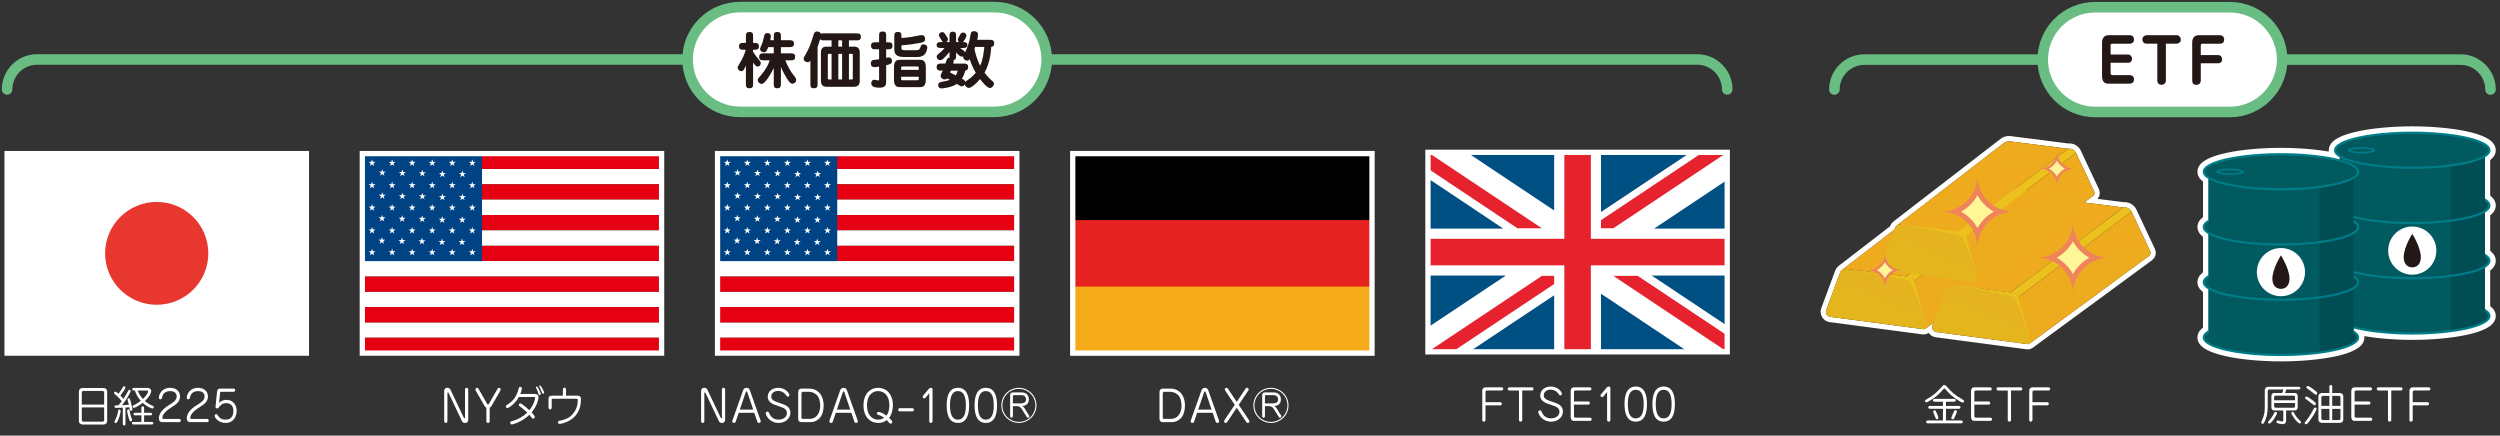<?xml version="1.0" encoding="utf-8"?>
<!-- Generator: Adobe Illustrator 13.0.0, SVG Export Plug-In  -->
<!DOCTYPE svg PUBLIC "-//W3C//DTD SVG 1.1//EN" "http://www.w3.org/Graphics/SVG/1.1/DTD/svg11.dtd">
<svg version="1.1"
	 xmlns="http://www.w3.org/2000/svg" xmlns:xlink="http://www.w3.org/1999/xlink" xmlns:a="http://ns.adobe.com/AdobeSVGViewerExtensions/3.0/"
	 x="0px" y="0px" width="100%" height="100%" viewBox="0 0 1056 184" enable-background="new 0 0 1056 184" xml:space="preserve"
	>
<rect x="0" y="0" width="1056" height="184" fill="#333333" stroke="none"/>
<defs>
</defs>
<rect x="3" y="64.883" fill="#FFFFFF" stroke="#FFFFFF" stroke-width="2.23" width="126.419" height="84.263"/>
<path fill="#E7372F" d="M87.994,107.019c0,11.996-9.753,21.712-21.804,21.712c-12.014,0-21.787-9.715-21.788-21.711
	c0-11.998,9.773-21.726,21.787-21.726C78.241,85.295,87.994,95.021,87.994,107.019z"/>
<path fill="#FFFFFF" d="M43.631,163.881c0.631,0,1.639,0.324,1.639,1.621v12.207c0,1.261-0.937,1.621-1.639,1.621h-8.679
	c-0.63,0-1.638-0.307-1.638-1.604v-12.225c0-1.243,0.918-1.621,1.638-1.621H43.631z M43.991,170.903v-4.97
	c0-0.414-0.145-0.792-0.756-0.792h-7.923c-0.612,0-0.756,0.36-0.756,0.792v4.97H43.991z M34.557,172.092v5.203
	c0,0.45,0.144,0.811,0.756,0.811h7.923c0.611,0,0.756-0.379,0.756-0.811v-5.203H34.557z"/>
<path fill="#FFFFFF" d="M51.872,172.199c-0.756,0.036-2.089,0.09-2.845,0.09c-0.126,0-0.666,0-0.666-0.54
	c0-0.468,0.378-0.522,0.648-0.54c0.216-0.018,0.846-0.018,1.008-0.018c0.666-0.738,1.333-1.639,1.423-1.747
	c-0.433-0.522-1.387-1.62-2.161-2.269c-1.062-0.882-1.098-0.918-1.098-1.17c0-0.36,0.288-0.576,0.558-0.576
	c0.324,0,0.954,0.576,1.297,0.9c0.594-0.721,1.314-1.855,1.44-2.071c0.558-0.99,0.63-1.099,0.936-1.099
	c0.307,0,0.559,0.253,0.559,0.522c0,0.433-1.044,2.017-2.106,3.403c0.45,0.432,0.882,0.883,1.296,1.368
	c1.152-1.765,1.873-3.15,2.035-3.457c0.09-0.198,0.18-0.342,0.468-0.342c0.378,0,0.559,0.342,0.559,0.504
	c0,0.306-1.314,2.989-3.691,5.996c1.062-0.036,1.854-0.072,2.898-0.162c-0.09-0.36-0.594-2.232-0.594-2.323
	c0-0.27,0.252-0.485,0.504-0.485c0.324,0,0.469,0.144,0.828,1.313c0.522,1.729,0.757,3.188,0.757,3.403
	c0,0.469-0.379,0.595-0.576,0.595c-0.469,0-0.505-0.145-0.721-1.459c-0.198,0.019-0.486,0.036-1.639,0.108v6.644
	c0,0.414,0,0.937-0.558,0.937c-0.559,0-0.559-0.522-0.559-0.937V172.199z M48.884,178.717c-0.343,0-0.559-0.306-0.559-0.539
	c0-0.198,0.702-1.495,0.811-1.783c0.432-1.062,0.504-1.387,0.774-2.881c0.035-0.162,0.09-0.504,0.521-0.504
	c0.522,0,0.522,0.45,0.522,0.666C50.954,174.45,49.819,178.717,48.884,178.717z M55.275,177.997c-0.486,0-0.666-0.594-0.918-1.386
	c-0.522-1.729-0.648-2.665-0.648-3.115c0-0.433,0.324-0.576,0.522-0.576c0.468,0,0.485,0.144,0.684,1.422
	c0.126,0.847,0.414,1.621,0.774,2.629c0.126,0.324,0.145,0.45,0.126,0.576C55.798,177.727,55.6,177.997,55.275,177.997z
	 M60.875,178.213H63.9c0.396,0,0.899,0,0.899,0.541c0,0.539-0.485,0.539-0.899,0.539h-7.257c-0.414,0-0.918,0-0.918-0.539
	c0-0.541,0.504-0.541,0.918-0.541h3.079v-2.772h-2.467c-0.396,0-0.882,0-0.882-0.522c0-0.54,0.485-0.54,0.882-0.54h2.467v-1.782
	c0-0.432,0-0.973,0.559-0.973c0.594,0,0.594,0.541,0.594,0.973v1.782h2.503c0.396,0,0.9,0,0.9,0.54c0,0.522-0.486,0.522-0.9,0.522
	h-2.503V178.213z M62.243,163.863c1.188,0,1.621,0.702,1.621,1.225c0,1.115-0.99,2.719-2.665,4.303
	c1.206,1.026,2.322,1.621,3.205,1.98c0.359,0.145,0.558,0.288,0.558,0.594c0,0.253-0.198,0.576-0.558,0.576
	c-0.45,0-2.269-0.701-4.105-2.376c-1.675,1.332-3.493,2.124-3.763,2.124c-0.288,0-0.541-0.252-0.541-0.558s0.019-0.324,0.919-0.774
	c1.098-0.559,1.998-1.188,2.557-1.639c-1.368-1.566-2.053-3.024-2.484-4.357c-0.685,0-1.135,0-1.135-0.54
	c0-0.558,0.504-0.558,0.918-0.558H62.243z M58.156,164.961c0.54,1.404,1.368,2.684,2.215,3.584c1.62-1.566,2.179-2.665,2.179-3.134
	c0-0.45-0.45-0.45-0.631-0.45H58.156z"/>
<path fill="#FFFFFF" d="M75.76,176.953c0.396,0,0.631,0.359,0.631,0.684s-0.234,0.685-0.631,0.685h-7.13
	c-1.099,0-1.53-0.666-1.53-1.639c0-2.898,3.259-4.951,4.465-5.708c1.675-1.044,3.062-1.908,3.062-3.511
	c0-0.485-0.162-2.269-2.737-2.269c-2.467,0-3.15,1.621-3.312,2.251c-0.234,0.882-0.324,1.224-0.864,1.224
	c-0.414,0-0.612-0.287-0.612-0.756c0-1.26,1.206-4.105,4.771-4.105c2.935,0,4.177,1.891,4.177,3.655
	c0,2.287-1.782,3.403-3.366,4.411c-1.801,1.135-4.105,2.846-4.105,4.609c0,0.379,0.198,0.469,0.432,0.469H75.76z"/>
<path fill="#FFFFFF" d="M87.55,176.953c0.396,0,0.631,0.359,0.631,0.684s-0.234,0.685-0.631,0.685h-7.13
	c-1.099,0-1.53-0.666-1.53-1.639c0-2.898,3.259-4.951,4.465-5.708c1.675-1.044,3.062-1.908,3.062-3.511
	c0-0.485-0.162-2.269-2.737-2.269c-2.467,0-3.15,1.621-3.312,2.251c-0.234,0.882-0.324,1.224-0.864,1.224
	c-0.414,0-0.612-0.287-0.612-0.756c0-1.26,1.206-4.105,4.771-4.105c2.935,0,4.177,1.891,4.177,3.655
	c0,2.287-1.782,3.403-3.366,4.411c-1.801,1.135-4.105,2.846-4.105,4.609c0,0.379,0.198,0.469,0.432,0.469H87.55z"/>
<path fill="#FFFFFF" d="M92.534,170.165c0.559-0.505,1.404-1.261,3.205-1.261c2.521,0,4.231,1.999,4.231,4.646
	c0,2.143-1.171,5.096-4.682,5.096c-2.971,0-4.609-2.179-4.609-2.971c0-0.36,0.27-0.738,0.63-0.738c0.378,0,0.559,0.27,0.9,0.81
	c0.63,0.973,1.53,1.513,3.062,1.513c2.719,0,3.312-2.053,3.312-3.709c0-2.899-2.07-3.276-2.989-3.276
	c-1.818,0-2.646,1.098-3.259,1.926c-0.09,0.108-0.252,0.324-0.63,0.324c-0.559,0-0.685-0.521-0.666-0.666l0.63-6.302
	c0.108-1.026,0.45-1.423,1.44-1.423h5.6c0.378,0,0.63,0.288,0.63,0.685c0,0.342-0.216,0.685-0.63,0.685h-5.312
	c-0.324,0-0.432,0.287-0.45,0.539L92.534,170.165z"/>
<rect x="153.043" y="123.215" fill="#FFFFFF" width="126.413" height="6.488"/>
<rect x="153.043" y="116.728" fill="#E50012" width="126.413" height="6.487"/>
<rect x="153.041" y="136.184" fill="#FFFFFF" width="126.415" height="6.469"/>
<rect x="153.043" y="142.652" fill="#E50012" width="126.413" height="6.506"/>
<rect x="153.042" y="129.703" fill="#E50012" width="126.413" height="6.48"/>
<rect x="153.043" y="110.242" fill="#FFFFFF" width="126.413" height="6.485"/>
<rect x="153.042" y="90.805" fill="#E50012" width="126.413" height="6.488"/>
<rect x="153.043" y="71.351" fill="#FFFFFF" width="126.413" height="6.487"/>
<rect x="153.042" y="77.838" fill="#E50012" width="126.413" height="6.48"/>
<rect x="153.043" y="103.761" fill="#E50012" width="126.413" height="6.481"/>
<rect x="153.044" y="64.882" fill="#E50012" width="126.413" height="6.469"/>
<rect x="153.042" y="84.318" fill="#FFFFFF" width="126.413" height="6.486"/>
<rect x="153.042" y="97.293" fill="#FFFFFF" width="126.413" height="6.468"/>
<rect x="153.043" y="64.882" fill="#004385" width="50.562" height="45.422"/>
<polygon fill="#FFFFFF" points="191.019,67.31 191.359,68.373 192.499,68.373 191.583,69.055 191.931,70.11 191.018,69.447 
	190.109,70.111 190.45,69.055 189.538,68.373 190.671,68.373 "/>
<polygon fill="#FFFFFF" points="191.018,76.738 191.359,77.812 192.5,77.812 191.581,78.483 191.931,79.557 191.018,78.894 
	190.109,79.558 190.448,78.482 189.538,77.812 190.671,77.812 "/>
<polygon fill="#FFFFFF" points="191.018,86.184 191.359,87.259 192.5,87.259 191.581,87.93 191.931,89.003 191.018,88.338 
	190.109,89.004 190.448,87.93 189.538,87.259 190.671,87.26 "/>
<polygon fill="#FFFFFF" points="191.018,95.844 191.359,96.92 192.499,96.92 191.582,97.584 191.931,98.664 191.018,97.994 
	190.108,98.666 190.449,97.584 189.538,96.92 190.671,96.92 "/>
<polygon fill="#FFFFFF" points="191.018,105.069 191.358,106.131 192.498,106.131 191.583,106.797 191.93,107.869 191.018,107.207 
	190.108,107.87 190.45,106.797 189.537,106.131 190.67,106.131 "/>
<polygon fill="#FFFFFF" points="182.565,67.311 182.906,68.373 184.032,68.373 183.109,69.055 183.464,70.11 182.564,69.448 
	181.643,70.111 181.999,69.055 181.073,68.373 182.213,68.373 "/>
<polygon fill="#FFFFFF" points="182.563,76.738 182.906,77.812 184.033,77.812 183.107,78.482 183.464,79.557 182.564,78.894 
	181.643,79.558 181.997,78.482 181.073,77.812 182.213,77.812 "/>
<polygon fill="#FFFFFF" points="182.563,86.184 182.906,87.26 184.033,87.259 183.107,87.93 183.464,89.004 182.564,88.34 
	181.642,89.004 181.997,87.93 181.073,87.259 182.213,87.259 "/>
<polygon fill="#FFFFFF" points="182.563,95.846 182.906,96.92 184.032,96.92 183.108,97.584 183.464,98.664 182.564,97.996 
	181.643,98.666 181.998,97.584 181.073,96.92 182.213,96.92 "/>
<polygon fill="#FFFFFF" points="182.564,105.07 182.905,106.131 184.031,106.131 183.109,106.795 183.463,107.87 182.563,107.207 
	181.642,107.871 181.999,106.795 181.072,106.131 182.212,106.131 "/>
<polygon fill="#FFFFFF" points="174.101,67.311 174.439,68.373 175.568,68.373 174.662,69.055 174.997,70.11 174.1,69.448 
	173.176,70.111 173.532,69.055 172.606,68.373 173.746,68.373 "/>
<polygon fill="#FFFFFF" points="174.1,76.738 174.439,77.812 175.568,77.812 174.661,78.482 174.997,79.557 174.1,78.894 
	173.176,79.558 173.53,78.482 172.607,77.812 173.746,77.812 "/>
<polygon fill="#FFFFFF" points="174.1,86.184 174.439,87.259 175.568,87.26 174.661,87.93 174.997,89.003 174.1,88.34 
	173.176,89.004 173.53,87.928 172.606,87.259 173.746,87.259 "/>
<polygon fill="#FFFFFF" points="174.1,95.846 174.439,96.92 175.568,96.92 174.661,97.584 174.997,98.666 174.1,97.996 
	173.175,98.666 173.531,97.584 172.606,96.92 173.746,96.92 "/>
<polygon fill="#FFFFFF" points="174.1,105.07 174.438,106.133 175.567,106.133 174.662,106.795 174.996,107.869 174.1,107.207 
	173.175,107.871 173.532,106.795 172.605,106.131 173.745,106.131 "/>
<polygon fill="#FFFFFF" points="165.623,67.311 165.975,68.373 167.102,68.373 166.189,69.055 166.544,70.111 165.622,69.448 
	164.709,70.111 165.065,69.055 164.142,68.373 165.279,68.373 "/>
<polygon fill="#FFFFFF" points="165.621,76.738 165.976,77.812 167.102,77.812 166.188,78.482 166.544,79.558 165.622,78.894 
	164.709,79.558 165.064,78.482 164.143,77.812 165.279,77.812 "/>
<polygon fill="#FFFFFF" points="165.621,86.184 165.976,87.259 167.102,87.26 166.188,87.93 166.544,89.004 165.622,88.339 
	164.709,89.004 165.064,87.93 164.143,87.26 165.279,87.259 "/>
<polygon fill="#FFFFFF" points="165.621,95.846 165.975,96.92 167.102,96.92 166.188,97.584 166.543,98.666 165.622,97.994 
	164.708,98.666 165.064,97.584 164.142,96.92 165.279,96.92 "/>
<polygon fill="#FFFFFF" points="165.621,105.07 165.975,106.133 167.1,106.131 166.189,106.795 166.543,107.871 165.621,107.207 
	164.707,107.87 165.065,106.795 164.141,106.131 165.278,106.131 "/>
<polygon fill="#FFFFFF" points="157.167,67.31 157.521,68.373 158.639,68.373 157.735,69.056 158.091,70.111 157.166,69.448 
	156.251,70.111 156.599,69.055 155.682,68.373 156.812,68.373 "/>
<polygon fill="#FFFFFF" points="157.166,76.738 157.521,77.812 158.639,77.812 157.734,78.483 158.091,79.557 157.166,78.894 
	156.251,79.558 156.598,78.482 155.683,77.812 156.812,77.812 "/>
<polygon fill="#FFFFFF" points="157.166,86.184 157.521,87.259 158.639,87.259 157.734,87.93 158.09,89.004 157.166,88.34 
	156.251,89.003 156.598,87.93 155.683,87.259 156.812,87.259 "/>
<polygon fill="#FFFFFF" points="157.165,95.846 157.521,96.92 158.639,96.92 157.734,97.584 158.09,98.666 157.167,97.996 
	156.251,98.664 156.598,97.584 155.682,96.92 156.812,96.92 "/>
<polygon fill="#FFFFFF" points="157.166,105.07 157.521,106.131 158.638,106.131 157.735,106.797 158.09,107.871 157.166,107.207 
	156.25,107.869 156.599,106.795 155.682,106.131 156.812,106.131 "/>
<polygon fill="#FFFFFF" points="195.334,72.014 195.68,73.096 196.818,73.096 195.892,73.759 196.25,74.834 195.335,74.17 
	194.415,74.834 194.768,73.759 193.857,73.096 194.985,73.096 "/>
<polygon fill="#FFFFFF" points="195.336,81.77 195.678,82.852 196.817,82.852 195.893,83.516 196.25,84.578 195.335,83.908 
	194.415,84.58 194.77,83.516 193.856,82.852 194.984,82.852 "/>
<polygon fill="#FFFFFF" points="195.246,91.318 195.589,92.392 196.729,92.392 195.816,93.064 196.159,94.139 195.246,93.476 
	194.338,94.138 194.692,93.064 193.767,92.392 194.908,92.392 "/>
<polygon fill="#FFFFFF" points="195.161,100.764 195.514,101.82 196.653,101.82 195.727,102.484 196.084,103.566 195.16,102.895 
	194.263,103.566 194.592,102.484 193.691,101.821 194.82,101.821 "/>
<polygon fill="#FFFFFF" points="186.869,72.014 187.217,73.096 188.352,73.096 187.438,73.761 187.774,74.834 186.87,74.17 
	185.955,74.834 186.308,73.76 185.388,73.096 186.523,73.096 "/>
<polygon fill="#FFFFFF" points="186.871,81.77 187.216,82.852 188.351,82.852 187.439,83.516 187.774,84.58 186.871,83.908 
	185.955,84.578 186.309,83.516 185.388,82.852 186.522,82.852 "/>
<polygon fill="#FFFFFF" points="186.783,91.318 187.129,92.392 188.262,92.392 187.346,93.062 187.697,94.137 186.784,93.475 
	185.871,94.137 186.226,93.062 185.303,92.392 186.441,92.392 "/>
<polygon fill="#FFFFFF" points="186.701,100.764 187.049,101.82 188.18,101.82 187.26,102.484 187.617,103.566 186.701,102.894 
	185.782,103.566 186.136,102.484 185.228,101.82 186.354,101.82 "/>
<polygon fill="#FFFFFF" points="178.398,71.68 178.761,72.761 179.878,72.762 178.969,73.425 179.327,74.506 178.399,73.834 
	177.487,74.505 177.841,73.425 176.926,72.762 178.056,72.762 "/>
<polygon fill="#FFFFFF" points="178.398,81.422 178.762,82.498 179.879,82.498 178.969,83.162 179.328,84.242 178.398,83.578 
	177.488,84.241 177.841,83.162 176.926,82.498 178.057,82.498 "/>
<polygon fill="#FFFFFF" points="178.328,90.982 178.671,92.039 179.795,92.039 178.881,92.728 179.24,93.785 178.327,93.119 
	177.404,93.784 177.759,92.728 176.836,92.039 177.967,92.039 "/>
<polygon fill="#FFFFFF" points="178.24,100.428 178.582,101.484 179.72,101.484 178.811,102.154 179.15,103.23 178.24,102.56 
	177.331,103.23 177.671,102.154 176.76,101.483 177.88,101.484 "/>
<polygon fill="#FFFFFF" points="169.946,71.604 170.297,72.659 171.423,72.659 170.514,73.33 170.861,74.404 169.946,73.741 
	169.032,74.404 169.374,73.33 168.464,72.659 169.602,72.66 "/>
<polygon fill="#FFFFFF" points="169.947,81.341 170.299,82.422 171.424,82.422 170.516,83.086 170.861,84.143 169.946,83.478 
	169.033,84.143 169.374,83.086 168.465,82.422 169.603,82.422 "/>
<polygon fill="#FFFFFF" points="169.861,90.888 170.197,91.963 171.335,91.963 170.433,92.626 170.766,93.707 169.859,93.039 
	168.946,93.709 169.3,92.626 168.378,91.963 169.513,91.963 "/>
<polygon fill="#FFFFFF" points="169.767,100.31 170.129,101.389 171.253,101.389 170.338,102.053 170.691,103.129 169.768,102.465 
	168.865,103.129 169.218,102.054 168.303,101.389 169.434,101.39 "/>
<polygon fill="#FFFFFF" points="161.48,71.427 161.832,72.509 162.957,72.509 162.047,73.152 162.388,74.228 161.479,73.564 
	160.555,74.228 160.91,73.152 159.998,72.508 161.122,72.508 "/>
<polygon fill="#FFFFFF" points="161.479,81.164 161.832,82.245 162.958,82.245 162.047,82.908 162.388,83.971 161.479,83.32 
	160.555,83.971 160.909,82.909 159.999,82.245 161.123,82.246 "/>
<polygon fill="#FFFFFF" points="161.391,90.711 161.751,91.785 162.868,91.785 161.961,92.449 162.309,93.531 161.389,92.86 
	160.48,93.531 160.836,92.449 159.911,91.785 161.049,91.785 "/>
<polygon fill="#FFFFFF" points="161.319,100.15 161.662,101.232 162.788,101.232 161.872,101.896 162.224,102.976 161.317,102.307 
	160.391,102.976 160.753,101.896 159.826,101.231 160.959,101.232 "/>
<polygon fill="#FFFFFF" points="199.492,67.311 199.826,68.371 200.966,68.373 200.043,69.055 200.395,70.11 199.491,69.448 
	198.573,70.111 198.921,69.056 198.005,68.373 199.131,68.373 "/>
<polygon fill="#FFFFFF" points="199.49,76.738 199.826,77.812 200.967,77.812 200.041,78.482 200.396,79.557 199.491,78.894 
	198.573,79.557 198.92,78.483 198.005,77.812 199.131,77.812 "/>
<polygon fill="#FFFFFF" points="199.49,86.184 199.826,87.258 200.966,87.259 200.041,87.93 200.395,89.004 199.491,88.339 
	198.573,89.004 198.92,87.93 198.005,87.259 199.131,87.259 "/>
<polygon fill="#FFFFFF" points="199.49,95.846 199.826,96.919 200.966,96.92 200.041,97.584 200.395,98.666 199.491,97.994 
	198.573,98.666 198.92,97.584 198.005,96.92 199.131,96.92 "/>
<polygon fill="#FFFFFF" points="199.491,105.07 199.825,106.131 200.965,106.131 200.043,106.795 200.395,107.871 199.49,107.207 
	198.572,107.87 198.921,106.797 198.004,106.131 199.13,106.131 "/>
<rect x="153.043" y="64.882" fill="none" stroke="#FFFFFF" stroke-width="2.23" width="126.412" height="84.27"/>
<g>
	<g>
		<path fill="#FFFFFF" d="M195.895,176.412c0.09,0.199,0.144,0.289,0.288,0.289c0.18,0,0.233-0.181,0.233-0.324v-11.884
			c0-0.378,0.271-0.685,0.702-0.685c0.522,0,0.667,0.486,0.667,0.666v12.694c0,1.44-1.045,1.494-1.387,1.494
			c-0.774,0-1.17-0.576-1.261-0.756l-5.617-11.866c-0.108-0.233-0.216-0.287-0.307-0.287c-0.18,0-0.216,0.18-0.216,0.324v11.883
			c0,0.379-0.288,0.685-0.72,0.685c-0.505,0-0.648-0.486-0.648-0.666v-12.694c0-1.44,1.026-1.494,1.368-1.494
			c0.774,0,1.188,0.594,1.261,0.756L195.895,176.412z"/>
		<path fill="#FFFFFF" d="M205.45,172.182c-0.216-0.09-0.468-0.18-0.756-0.666l-3.8-6.608c-0.071-0.126-0.107-0.216-0.107-0.36
			c0-0.521,0.468-0.738,0.756-0.738c0.216,0,0.396,0.09,0.54,0.343l3.602,6.284c0.252,0.432,0.359,0.468,0.468,0.468
			c0.09,0,0.198-0.036,0.45-0.468l3.601-6.284c0.162-0.288,0.379-0.343,0.595-0.343c0.271,0,0.72,0.289,0.72,0.721
			c0,0.072-0.035,0.216-0.126,0.378l-3.799,6.608c-0.288,0.486-0.594,0.594-0.756,0.666v5.798c0,0.306-0.181,0.666-0.702,0.666
			c-0.486,0-0.685-0.343-0.685-0.666V172.182z"/>
		<path fill="#FFFFFF" d="M219.167,167.68c-1.494,2.881-4.285,4.664-4.861,4.664c-0.343,0-0.63-0.288-0.63-0.666
			c0-0.307,0.18-0.469,0.504-0.666c2.845-1.801,4.087-3.691,4.897-6.914c0.071-0.289,0.18-0.667,0.702-0.667
			c0.288,0,0.666,0.198,0.666,0.648c0,0.216-0.162,1.171-0.666,2.323h5.96c0.612,0,1.71,0,1.71,1.422
			c0,0.107-0.018,2.881-2.898,6.392c0.432,0.45,1.368,1.459,1.368,1.891c0,0.324-0.216,0.702-0.685,0.702
			c-0.378,0-0.521-0.216-0.63-0.359c-0.414-0.559-0.522-0.703-0.99-1.243c-3.223,3.134-7.166,4.087-7.382,4.087
			c-0.505,0-0.702-0.377-0.702-0.72c0-0.522,0.45-0.63,0.684-0.685c2.449-0.63,4.699-1.836,6.5-3.619
			c-0.685-0.647-1.494-1.386-2.305-1.98c-1.116-0.828-1.242-0.918-1.242-1.242c0-0.216,0.144-0.666,0.648-0.666
			c0.594,0,3.276,2.395,3.799,2.898c2.196-2.79,2.413-5.005,2.413-5.186c0-0.414-0.181-0.414-0.667-0.414H219.167z M226.352,163.611
			c0-0.145,0.144-0.343,0.342-0.343c0.558,0,1.729,2.683,1.729,3.188c0,0.288-0.252,0.45-0.469,0.45
			c-0.342,0-0.432-0.289-0.485-0.504c-0.414-1.423-0.793-2.107-0.847-2.233C226.585,164.079,226.352,163.665,226.352,163.611z
			 M227.701,163.089c0-0.144,0.126-0.306,0.324-0.306c0.469,0,1.818,2.557,1.818,3.061c0,0.27-0.216,0.45-0.45,0.45
			c-0.323,0-0.414-0.253-0.504-0.505c-0.522-1.458-0.882-2.143-0.918-2.196C227.936,163.521,227.701,163.143,227.701,163.089z"/>
		<path fill="#FFFFFF" d="M243.865,167.14c0.721,0,1.53,0,1.53,1.657c0,8.858-8.229,10.263-9.003,10.263
			c-0.54,0-0.702-0.45-0.702-0.702c0-0.486,0.217-0.54,1.099-0.721c3.205-0.648,4.483-1.962,5.203-2.826
			c0.865-1.026,2.053-2.846,2.053-5.689c0-0.685-0.09-0.685-0.828-0.685h-9.543c-0.63,0-0.63,0.09-0.63,0.738v2.574
			c0,0.522-0.018,1.188-0.685,1.188c-0.666,0-0.666-0.666-0.666-1.188v-3.187c0-1.297,0.738-1.423,1.818-1.423h4.25v-2.196
			c0-0.522,0-1.188,0.666-1.188s0.666,0.666,0.666,1.188v2.196H243.865z"/>
	</g>
</g>
<rect x="303.083" y="123.215" fill="#FFFFFF" width="126.412" height="6.488"/>
<rect x="303.082" y="116.728" fill="#E50012" width="126.413" height="6.487"/>
<rect x="303.08" y="136.184" fill="#FFFFFF" width="126.415" height="6.469"/>
<rect x="303.082" y="142.652" fill="#E50012" width="126.413" height="6.506"/>
<rect x="303.081" y="129.703" fill="#E50012" width="126.413" height="6.48"/>
<rect x="303.083" y="110.242" fill="#FFFFFF" width="126.412" height="6.485"/>
<rect x="303.082" y="90.805" fill="#E50012" width="126.413" height="6.488"/>
<rect x="303.083" y="71.351" fill="#FFFFFF" width="126.413" height="6.487"/>
<rect x="303.082" y="77.838" fill="#E50012" width="126.413" height="6.48"/>
<rect x="303.082" y="103.761" fill="#E50012" width="126.413" height="6.481"/>
<rect x="303.083" y="64.882" fill="#E50012" width="126.413" height="6.469"/>
<rect x="303.082" y="84.318" fill="#FFFFFF" width="126.413" height="6.486"/>
<rect x="303.081" y="97.293" fill="#FFFFFF" width="126.413" height="6.468"/>
<rect x="303.083" y="64.882" fill="#004385" width="50.562" height="45.422"/>
<polygon fill="#FFFFFF" points="341.057,67.31 341.398,68.373 342.538,68.373 341.621,69.055 341.97,70.11 341.057,69.447 
	340.148,70.111 340.488,69.055 339.576,68.373 340.709,68.373 "/>
<polygon fill="#FFFFFF" points="341.056,76.738 341.399,77.812 342.538,77.812 341.62,78.483 341.97,79.557 341.057,78.894 
	340.148,79.558 340.487,78.482 339.577,77.812 340.71,77.812 "/>
<polygon fill="#FFFFFF" points="341.056,86.184 341.398,87.259 342.538,87.259 341.62,87.93 341.97,89.003 341.057,88.338 
	340.148,89.004 340.487,87.93 339.577,87.259 340.71,87.26 "/>
<polygon fill="#FFFFFF" points="341.056,95.844 341.398,96.92 342.538,96.92 341.62,97.584 341.97,98.664 341.057,97.994 
	340.147,98.666 340.487,97.584 339.576,96.92 340.709,96.92 "/>
<polygon fill="#FFFFFF" points="341.057,105.069 341.397,106.131 342.537,106.131 341.621,106.797 341.969,107.869 341.056,107.207 
	340.147,107.87 340.488,106.797 339.575,106.131 340.708,106.131 "/>
<polygon fill="#FFFFFF" points="332.604,67.311 332.945,68.373 334.071,68.373 333.148,69.055 333.503,70.11 332.604,69.448 
	331.682,70.111 332.037,69.055 331.112,68.373 332.252,68.373 "/>
<polygon fill="#FFFFFF" points="332.603,76.738 332.945,77.812 334.071,77.812 333.146,78.482 333.503,79.557 332.604,78.894 
	331.682,79.558 332.036,78.482 331.112,77.812 332.252,77.812 "/>
<polygon fill="#FFFFFF" points="332.603,86.184 332.945,87.26 334.071,87.259 333.146,87.93 333.503,89.004 332.604,88.34 
	331.682,89.004 332.036,87.93 331.112,87.259 332.252,87.259 "/>
<polygon fill="#FFFFFF" points="332.603,95.846 332.945,96.92 334.071,96.92 333.146,97.584 333.503,98.664 332.604,97.996 
	331.681,98.666 332.036,97.584 331.112,96.92 332.252,96.92 "/>
<polygon fill="#FFFFFF" points="332.603,105.07 332.943,106.131 334.07,106.131 333.148,106.795 333.502,107.87 332.603,107.207 
	331.68,107.871 332.037,106.795 331.111,106.131 332.251,106.131 "/>
<polygon fill="#FFFFFF" points="324.14,67.311 324.479,68.373 325.606,68.373 324.701,69.055 325.036,70.11 324.139,69.448 
	323.215,70.111 323.57,69.055 322.646,68.373 323.785,68.373 "/>
<polygon fill="#FFFFFF" points="324.138,76.738 324.479,77.812 325.607,77.812 324.7,78.482 325.036,79.557 324.139,78.894 
	323.215,79.558 323.569,78.482 322.646,77.812 323.785,77.812 "/>
<polygon fill="#FFFFFF" points="324.138,86.184 324.479,87.259 325.607,87.26 324.7,87.93 325.036,89.003 324.139,88.34 
	323.214,89.004 323.569,87.928 322.646,87.259 323.785,87.259 "/>
<polygon fill="#FFFFFF" points="324.139,95.846 324.479,96.92 325.606,96.92 324.7,97.584 325.036,98.666 324.139,97.996 
	323.214,98.666 323.569,97.584 322.646,96.92 323.785,96.92 "/>
<polygon fill="#FFFFFF" points="324.139,105.07 324.478,106.133 325.605,106.133 324.701,106.795 325.035,107.869 324.138,107.207 
	323.214,107.871 323.57,106.795 322.645,106.131 323.784,106.131 "/>
<polygon fill="#FFFFFF" points="315.662,67.311 316.014,68.373 317.14,68.373 316.229,69.055 316.583,70.111 315.66,69.448 
	314.748,70.111 315.104,69.055 314.182,68.373 315.318,68.373 "/>
<polygon fill="#FFFFFF" points="315.66,76.738 316.014,77.812 317.14,77.812 316.227,78.482 316.583,79.558 315.66,78.894 
	314.748,79.558 315.103,78.482 314.182,77.812 315.318,77.812 "/>
<polygon fill="#FFFFFF" points="315.66,86.184 316.014,87.259 317.14,87.26 316.227,87.93 316.582,89.004 315.661,88.339 
	314.748,89.004 315.103,87.93 314.182,87.26 315.318,87.259 "/>
<polygon fill="#FFFFFF" points="315.66,95.846 316.014,96.92 317.14,96.92 316.227,97.584 316.582,98.666 315.661,97.994 
	314.747,98.666 315.103,97.584 314.182,96.92 315.318,96.92 "/>
<polygon fill="#FFFFFF" points="315.66,105.07 316.013,106.133 317.139,106.131 316.229,106.795 316.582,107.871 315.66,107.207 
	314.746,107.87 315.104,106.795 314.18,106.131 315.317,106.131 "/>
<polygon fill="#FFFFFF" points="307.206,67.31 307.561,68.373 308.678,68.373 307.774,69.056 308.129,70.111 307.205,69.448 
	306.289,70.111 306.637,69.055 305.721,68.373 306.852,68.373 "/>
<polygon fill="#FFFFFF" points="307.205,76.738 307.561,77.812 308.678,77.812 307.773,78.483 308.129,79.557 307.205,78.894 
	306.289,79.558 306.637,78.482 305.721,77.812 306.852,77.812 "/>
<polygon fill="#FFFFFF" points="307.205,86.184 307.561,87.259 308.678,87.259 307.773,87.93 308.129,89.004 307.205,88.34 
	306.289,89.003 306.637,87.93 305.721,87.259 306.852,87.259 "/>
<polygon fill="#FFFFFF" points="307.204,95.846 307.561,96.92 308.678,96.92 307.773,97.584 308.129,98.666 307.205,97.996 
	306.289,98.664 306.637,97.584 305.721,96.92 306.852,96.92 "/>
<polygon fill="#FFFFFF" points="307.205,105.07 307.56,106.131 308.677,106.131 307.774,106.797 308.129,107.871 307.204,107.207 
	306.289,107.869 306.637,106.795 305.72,106.131 306.851,106.131 "/>
<polygon fill="#FFFFFF" points="345.373,72.014 345.718,73.096 346.857,73.096 345.931,73.759 346.289,74.834 345.374,74.17 
	344.453,74.834 344.807,73.759 343.896,73.096 345.024,73.096 "/>
<polygon fill="#FFFFFF" points="345.375,81.77 345.717,82.852 346.856,82.852 345.932,83.516 346.289,84.578 345.374,83.908 
	344.453,84.58 344.809,83.516 343.896,82.852 345.023,82.852 "/>
<polygon fill="#FFFFFF" points="345.284,91.318 345.627,92.392 346.767,92.392 345.855,93.064 346.198,94.139 345.285,93.476 
	344.376,94.138 344.731,93.064 343.806,92.392 344.947,92.392 "/>
<polygon fill="#FFFFFF" points="345.2,100.764 345.553,101.82 346.692,101.82 345.766,102.484 346.123,103.566 345.199,102.895 
	344.302,103.566 344.63,102.484 343.73,101.821 344.859,101.821 "/>
<polygon fill="#FFFFFF" points="336.908,72.014 337.256,73.096 338.391,73.096 337.477,73.761 337.813,74.834 336.909,74.17 
	335.994,74.834 336.347,73.76 335.427,73.096 336.562,73.096 "/>
<polygon fill="#FFFFFF" points="336.91,81.77 337.255,82.852 338.39,82.852 337.479,83.516 337.813,84.58 336.909,83.908 
	335.994,84.578 336.348,83.516 335.426,82.852 336.561,82.852 "/>
<polygon fill="#FFFFFF" points="336.822,91.318 337.167,92.392 338.3,92.392 337.384,93.062 337.736,94.137 336.822,93.475 
	335.909,94.137 336.265,93.062 335.341,92.392 336.48,92.392 "/>
<polygon fill="#FFFFFF" points="336.74,100.764 337.088,101.82 338.219,101.82 337.299,102.484 337.656,103.566 336.739,102.894 
	335.821,103.566 336.175,102.484 335.266,101.82 336.393,101.82 "/>
<polygon fill="#FFFFFF" points="328.438,71.68 328.8,72.761 329.916,72.762 329.008,73.425 329.366,74.506 328.438,73.834 
	327.526,74.505 327.88,73.425 326.965,72.762 328.095,72.762 "/>
<polygon fill="#FFFFFF" points="328.438,81.422 328.8,82.498 329.917,82.498 329.008,83.162 329.366,84.242 328.438,83.578 
	327.526,84.241 327.88,83.162 326.965,82.498 328.096,82.498 "/>
<polygon fill="#FFFFFF" points="328.366,90.982 328.71,92.039 329.834,92.039 328.919,92.728 329.279,93.785 328.365,93.119 
	327.443,93.784 327.798,92.728 326.875,92.039 328.006,92.039 "/>
<polygon fill="#FFFFFF" points="328.279,100.428 328.621,101.484 329.758,101.484 328.85,102.154 329.189,103.23 328.279,102.56 
	327.37,103.23 327.709,102.154 326.799,101.483 327.918,101.484 "/>
<polygon fill="#FFFFFF" points="319.985,71.604 320.336,72.659 321.462,72.659 320.553,73.33 320.9,74.404 319.984,73.741 
	319.071,74.404 319.413,73.33 318.503,72.659 319.64,72.66 "/>
<polygon fill="#FFFFFF" points="319.985,81.341 320.337,82.422 321.463,82.422 320.555,83.086 320.9,84.143 319.985,83.478 
	319.072,84.143 319.413,83.086 318.504,82.422 319.641,82.422 "/>
<polygon fill="#FFFFFF" points="319.9,90.888 320.236,91.963 321.373,91.963 320.472,92.626 320.805,93.707 319.899,93.039 
	318.985,93.709 319.339,92.626 318.416,91.963 319.552,91.963 "/>
<polygon fill="#FFFFFF" points="319.806,100.31 320.168,101.389 321.292,101.389 320.376,102.053 320.73,103.129 319.807,102.465 
	318.904,103.129 319.257,102.054 318.342,101.389 319.473,101.39 "/>
<polygon fill="#FFFFFF" points="311.519,71.427 311.87,72.509 312.996,72.509 312.086,73.152 312.427,74.228 311.519,73.564 
	310.594,74.228 310.949,73.152 310.037,72.508 311.161,72.508 "/>
<polygon fill="#FFFFFF" points="311.518,81.164 311.871,82.245 312.997,82.245 312.086,82.908 312.427,83.971 311.518,83.32 
	310.594,83.971 310.948,82.909 310.038,82.245 311.162,82.246 "/>
<polygon fill="#FFFFFF" points="311.43,90.711 311.79,91.785 312.907,91.785 312,92.449 312.348,93.531 311.428,92.86 
	310.519,93.531 310.874,92.449 309.95,91.785 311.088,91.785 "/>
<polygon fill="#FFFFFF" points="311.358,100.15 311.7,101.232 312.826,101.232 311.911,101.896 312.263,102.976 311.356,102.307 
	310.43,102.976 310.791,101.896 309.865,101.231 310.998,101.232 "/>
<polygon fill="#FFFFFF" points="349.531,67.311 349.865,68.371 351.005,68.373 350.082,69.055 350.434,70.11 349.53,69.448 
	348.612,70.111 348.96,69.056 348.043,68.373 349.17,68.373 "/>
<polygon fill="#FFFFFF" points="349.529,76.738 349.865,77.812 351.005,77.812 350.08,78.482 350.434,79.557 349.53,78.894 
	348.612,79.557 348.958,78.483 348.044,77.812 349.17,77.812 "/>
<polygon fill="#FFFFFF" points="349.529,86.184 349.865,87.258 351.005,87.259 350.08,87.93 350.434,89.004 349.53,88.339 
	348.612,89.004 348.958,87.93 348.044,87.259 349.17,87.259 "/>
<polygon fill="#FFFFFF" points="349.529,95.846 349.865,96.919 351.005,96.92 350.08,97.584 350.434,98.666 349.53,97.994 
	348.612,98.666 348.959,97.584 348.043,96.92 349.17,96.92 "/>
<polygon fill="#FFFFFF" points="349.529,105.07 349.864,106.131 351.004,106.131 350.081,106.795 350.434,107.871 349.529,107.207 
	348.611,107.87 348.96,106.797 348.042,106.131 349.168,106.131 "/>
<rect x="303.083" y="64.882" fill="none" stroke="#FFFFFF" stroke-width="2.23" width="126.412" height="84.27"/>
<g>
	<g>
		<path fill="#FFFFFF" d="M304.409,176.412c0.09,0.199,0.144,0.289,0.288,0.289c0.18,0,0.233-0.181,0.233-0.324v-11.884
			c0-0.378,0.271-0.685,0.702-0.685c0.522,0,0.667,0.486,0.667,0.666v12.694c0,1.44-1.045,1.494-1.387,1.494
			c-0.774,0-1.171-0.576-1.261-0.756l-5.617-11.866c-0.108-0.233-0.216-0.287-0.307-0.287c-0.18,0-0.216,0.18-0.216,0.324v11.883
			c0,0.379-0.288,0.685-0.72,0.685c-0.505,0-0.648-0.486-0.648-0.666v-12.694c0-1.44,1.026-1.494,1.368-1.494
			c0.774,0,1.188,0.594,1.261,0.756L304.409,176.412z"/>
		<path fill="#FFFFFF" d="M312.038,174.36l-1.242,3.673c-0.09,0.27-0.271,0.612-0.756,0.612c-0.522,0-0.738-0.396-0.738-0.666
			c0-0.091,0.036-0.253,0.071-0.36l4.52-12.766c0.217-0.631,0.738-1.045,1.423-1.045c0.99,0,1.351,0.774,1.44,1.045l4.52,12.766
			c0.054,0.126,0.071,0.234,0.071,0.342c0,0.36-0.27,0.685-0.72,0.685c-0.469,0-0.666-0.271-0.774-0.612l-1.242-3.673H312.038z
			 M318.16,173.027l-2.431-7.147c-0.108-0.324-0.181-0.522-0.396-0.522c-0.233,0-0.288,0.198-0.396,0.504l-2.449,7.166H318.16z"/>
		<path fill="#FFFFFF" d="M333.442,166.834c0,0.414-0.27,0.721-0.647,0.721c-0.252,0-0.414-0.108-0.685-0.505
			c-0.324-0.468-1.314-1.927-3.475-1.927c-1.729,0-2.863,1.062-2.863,2.413c0,1.53,1.603,2.053,3.835,2.791
			c2.143,0.702,4.249,1.422,4.249,4.051c0,2.431-2.179,4.268-4.987,4.268c-3.655,0-5.401-3.007-5.401-4.087
			c0-0.36,0.271-0.703,0.702-0.703c0.396,0,0.468,0.127,1.009,1.225c0.756,1.513,2.16,2.161,3.69,2.161
			c2.215,0,3.529-1.333,3.529-2.772c0-1.693-1.477-2.197-2.503-2.558c-3.061-1.044-3.403-1.17-4.105-1.656
			c-1.494-1.026-1.494-2.215-1.494-2.646c0-2.323,1.944-3.8,4.447-3.8C331.805,163.809,333.442,166.168,333.442,166.834z"/>
		<path fill="#FFFFFF" d="M338.553,178.321c-0.847,0-1.404-0.45-1.404-1.458v-11.236c0-1.115,0.828-1.494,1.422-1.494h3.098
			c4.123,0,6.248,3.205,6.248,7.148c0,1.836-0.541,4.357-1.909,5.546c-1.242,1.08-2.269,1.494-3.745,1.494H338.553z
			 M338.535,176.377c0,0.432,0.27,0.558,0.558,0.558h2.863c3.043,0,4.501-2.593,4.501-5.636c0-1.368-0.36-3.492-1.513-4.482
			c-0.918-0.811-1.854-1.333-3.493-1.333h-2.178c-0.595,0-0.738,0.378-0.738,0.864V176.377z"/>
		<path fill="#FFFFFF" d="M353.042,174.36l-1.242,3.673c-0.09,0.27-0.271,0.612-0.756,0.612c-0.522,0-0.738-0.396-0.738-0.666
			c0-0.091,0.036-0.253,0.071-0.36l4.52-12.766c0.217-0.631,0.738-1.045,1.423-1.045c0.99,0,1.351,0.774,1.44,1.045l4.52,12.766
			c0.054,0.126,0.071,0.234,0.071,0.342c0,0.36-0.27,0.685-0.72,0.685c-0.469,0-0.666-0.271-0.774-0.612l-1.242-3.673H353.042z
			 M359.164,173.027l-2.431-7.147c-0.108-0.324-0.181-0.522-0.396-0.522c-0.233,0-0.288,0.198-0.396,0.504l-2.449,7.166H359.164z"/>
		<path fill="#FFFFFF" d="M376.896,178.231c0,0.396-0.288,0.72-0.685,0.72c-0.378,0-0.54-0.216-1.026-0.811
			c-0.198-0.233-0.432-0.539-0.594-0.701c-1.44,1.098-2.863,1.206-3.655,1.206c-3.169,0-6.193-2.323-6.193-7.419
			c0-5.059,2.988-7.418,6.193-7.418c3.295,0,6.212,2.449,6.212,7.383c0,0.72-0.09,3.475-1.603,5.312
			C376.049,176.953,376.896,177.727,376.896,178.231z M375.671,171.209c0-4.321-2.395-6.014-4.735-6.014
			c-1.854,0-4.718,1.17-4.718,6.122c0,3.871,2.089,5.941,4.718,5.941c0.433,0,1.477-0.054,2.575-0.792
			c-0.738-0.54-1.387-0.828-1.909-1.008c-1.116-0.36-1.188-0.414-1.188-0.847c0-0.414,0.271-0.612,0.631-0.612
			c0.432,0,1.746,0.324,3.402,1.566C375.671,174,375.671,171.569,375.671,171.209z"/>
		<path fill="#FFFFFF" d="M385.316,172.434c0.162,0,0.721,0,0.721,0.648c0,0.666-0.559,0.666-0.721,0.666h-5.186
			c-0.144,0-0.72,0-0.72-0.648c0-0.666,0.558-0.666,0.72-0.666H385.316z"/>
		<path fill="#FFFFFF" d="M392.516,166.132l-1.585,1.891c-0.18,0.216-0.342,0.252-0.468,0.252c-0.45,0-0.738-0.36-0.738-0.685
			c0-0.216,0.108-0.378,0.216-0.504l2.467-2.898c0.252-0.307,0.505-0.379,0.757-0.379c0.414,0,0.738,0.198,0.738,0.631v13.54
			c0,0.306-0.288,0.666-0.721,0.666c-0.342,0-0.666-0.288-0.666-0.666V166.132z"/>
		<path fill="#FFFFFF" d="M409.365,171.227c0,3.602-0.864,7.419-4.735,7.419c-3.781,0-4.754-3.601-4.754-7.419
			c0-3.492,0.811-7.418,4.754-7.418C408.429,163.809,409.365,167.464,409.365,171.227z M401.28,171.227
			c0,3.494,0.811,6.032,3.35,6.032c2.503,0,3.367-2.484,3.349-6.032c0-3.475-0.811-6.031-3.349-6.031
			C402.019,165.195,401.28,167.878,401.28,171.227z"/>
		<path fill="#FFFFFF" d="M421.155,171.227c0,3.602-0.864,7.419-4.735,7.419c-3.781,0-4.754-3.601-4.754-7.419
			c0-3.492,0.811-7.418,4.754-7.418C420.219,163.809,421.155,167.464,421.155,171.227z M413.07,171.227
			c0,3.494,0.811,6.032,3.35,6.032c2.503,0,3.367-2.484,3.349-6.032c0-3.475-0.81-6.031-3.349-6.031
			C413.809,165.195,413.07,167.878,413.07,171.227z"/>
		<path fill="#FFFFFF" d="M437.807,171.227c0,4.105-3.331,7.419-7.437,7.419c-4.104,0-7.418-3.313-7.418-7.419
			c0-4.141,3.349-7.418,7.418-7.418S437.807,167.086,437.807,171.227z M423.402,171.227c0,3.836,3.133,6.969,6.968,6.969
			c3.854,0,6.969-3.133,6.969-6.969c0-3.889-3.151-6.968-6.969-6.968C426.571,164.259,423.42,167.338,423.402,171.227z
			 M427.85,175.854c0,0.216-0.18,0.576-0.612,0.576c-0.378,0-0.558-0.342-0.558-0.576v-8.895c0-0.738,0.396-1.206,1.152-1.206h3.745
			c2.376,0,3.007,1.746,3.007,2.971c0,0.9-0.324,1.656-0.919,2.143c-0.612,0.521-1.314,0.559-1.891,0.612
			c0.271,0.144,0.559,0.323,0.864,0.792l2.071,3.295c0.054,0.09,0.09,0.198,0.09,0.288c0,0.343-0.306,0.576-0.559,0.576
			c-0.359,0-0.468-0.198-0.54-0.306l-1.962-3.133c-0.45-0.703-0.559-0.865-0.955-1.081c-0.18-0.108-0.647-0.36-1.008-0.36h-1.927
			V175.854z M427.85,170.398h3.439c1.314,0,2.106-0.594,2.106-1.656c0-0.324-0.054-1.836-1.999-1.836h-3.061
			c-0.18,0-0.486,0.054-0.486,0.468V170.398z"/>
	</g>
</g>
<path fill="none" stroke="#69BC82" stroke-width="4.46" stroke-linecap="round" stroke-linejoin="round" d="M2.999,37.766
	c0-6.954,5.688-12.643,12.642-12.643h274.798"/>
<path fill="none" stroke="#69BC82" stroke-width="4.46" stroke-linecap="round" stroke-linejoin="round" d="M729.581,37.766
	c0-6.954-5.689-12.643-12.642-12.643h-274.8"/>
<path fill="#FFFFFF" stroke="#69BC82" stroke-width="4.46" d="M312.562,47.246c-12.218,0-22.123-9.904-22.123-22.123
	S300.344,3,312.562,3h107.456c12.218,0,22.122,9.904,22.122,22.123s-9.904,22.123-22.122,22.123H312.562z"/>
<g>
	<g>
		<path fill="#231815" d="M318.105,35.197c0,1.117,0,2.08-1.431,2.08c-1.612,0-1.612-0.754-1.612-2.08v-7.515
			c-0.884,2.158-1.352,2.392-1.897,2.392c-0.702,0-1.561-0.571-1.561-1.508c0-0.39,0-0.416,0.91-1.924
			c1.118-1.872,1.925-3.536,2.496-5.616h-0.754c-1.04,0-2.08,0-2.08-1.456c0-1.43,1.04-1.456,2.08-1.456h0.806v-2.496
			c0-1.118,0-2.106,1.431-2.106c1.612,0,1.612,0.78,1.612,2.106v2.496c1.533,0,2.47,0.026,2.47,1.482c0,1.43-0.937,1.43-2.47,1.43
			v0.884c0.857,1.301,1.533,2.211,2.418,3.25c0.572,0.677,0.832,0.988,0.832,1.561c0,0.832-0.676,1.404-1.301,1.404
			c-0.623,0-1.039-0.416-1.949-1.664V35.197z M326.842,15.618c0-1.118,0-2.106,1.403-2.106c1.612,0,1.612,0.78,1.612,2.106v1.353
			h3.458c0.884,0,2.08,0,2.08,1.481c0,1.456-1.196,1.456-2.08,1.456h-3.458v2.627h3.926c1.093,0,2.08,0,2.08,1.377
			c0,1.561-0.832,1.561-2.08,1.561h-2.08c0.937,2.288,2.055,4.524,3.614,6.422c0.832,1.015,0.988,1.379,0.988,1.924
			c0,0.885-0.78,1.535-1.56,1.535c-0.702,0-1.196-0.547-1.586-1.066c-1.041-1.43-2.549-4.108-3.303-6.006v6.916
			c0,1.117,0,2.08-1.404,2.08c-1.611,0-1.611-0.78-1.611-2.08v-6.5c-1.066,2.287-2.496,4.472-3.381,5.512
			c-0.806,0.936-1.195,1.223-1.794,1.223c-0.884,0-1.586-0.807-1.586-1.561c0-0.598,0.183-0.807,1.248-2.002
			c1.222-1.404,2.444-3.146,3.172-4.784c0.104-0.234,0.546-1.378,0.624-1.612h-2.365c-1.093,0-2.08,0-2.08-1.378
			c0-1.56,0.832-1.56,2.08-1.56h4.082v-2.627h-2.341c-0.676,1.769-1.04,2.185-1.768,2.185c-0.78,0-1.69-0.599-1.69-1.353
			c0-0.363,0.104-0.598,0.416-1.222c0.702-1.482,1.04-3.017,1.353-4.446c0.104-0.494,0.39-1.118,1.273-1.118
			c0.677,0,1.534,0.338,1.534,1.326c0,0.416-0.156,1.17-0.26,1.69h1.482V15.618z"/>
		<path fill="#231815" d="M361.525,14.084c1.118,0,2.106,0,2.106,1.379c0,1.586-0.806,1.586-2.106,1.586h-2.938V19.7h2.262
			c2.133,0,2.314,1.742,2.314,2.366v12.221c0,0.702-0.234,2.366-2.314,2.366h-11.805c-2.105,0-2.287-1.716-2.287-2.366V22.066
			c0-0.702,0.207-2.366,2.287-2.366h2.211v-2.651h-2.965c-1.17,0-1.456,0-1.872-0.521c-0.363,1.378-0.806,2.522-1.065,3.276v15.393
			c0,1.17-0.026,2.08-1.534,2.08s-1.508-0.729-1.508-2.08v-9.595c-0.494,0.677-1.066,0.677-1.196,0.677
			c-0.832,0-1.664-0.65-1.664-1.431c0-0.39,0.208-0.754,0.468-1.196c1.977-3.302,2.652-5.486,3.796-9.126
			c0.156-0.468,0.391-1.222,1.404-1.222c0.494,0,1.353,0.233,1.612,0.987c0.338-0.208,0.624-0.208,1.56-0.208H361.525z
			 M351.256,33.559V22.742h-1.17c-0.416,0-0.416,0.286-0.416,0.442v9.933c0,0.13,0,0.441,0.416,0.441H351.256z M354.115,17.049V19.7
			h1.586v-2.651H354.115z M354.115,22.742v10.816h1.586V22.742H354.115z M358.588,22.742v10.816h1.248c0.39,0,0.39-0.26,0.39-0.441
			v-9.933c0-0.13,0-0.442-0.39-0.442H358.588z"/>
		<path fill="#231815" d="M374.916,17.854c1.014,0,2.08,0,2.08,1.481c0,1.482-1.066,1.482-2.08,1.482h-0.599v3.614
			c0.676-0.156,0.91-0.208,1.118-0.208c0.858,0,1.352,0.832,1.352,1.508c0,1.223-0.884,1.456-2.47,1.82v7.098
			c0,0.832-0.104,2.393-2.729,2.393c-0.807,0-3.562,0-3.562-1.794c0-0.442,0.13-1.56,1.378-1.56c0.234,0,1.196,0.285,1.404,0.285
			c0.52,0,0.52-0.156,0.52-0.546v-5.304c-0.494,0.078-1.534,0.234-1.976,0.234c-0.91,0-1.508-0.494-1.508-1.535
			c0-0.857,0.363-1.377,1.039-1.481c0.391-0.078,2.08-0.234,2.444-0.286v-4.238h-1.326c-1.014,0-2.08,0-2.08-1.482
			c0-1.481,1.04-1.481,2.08-1.481h1.326v-2.47c0-1.119,0-2.08,1.404-2.08c1.586,0,1.586,0.779,1.586,2.08v2.47H374.916z
			 M388.462,25.265c0.962,0,2.601,0.052,2.601,2.99v5.563c0,2.938-1.639,2.99-2.601,2.99h-8.242c-0.962,0-2.601-0.052-2.601-2.99
			v-5.563c0-2.938,1.639-2.99,2.601-2.99H388.462z M380.766,20.168c0,0.572,0,1.041,1.353,1.041h4.81
			c1.404,0,1.586-0.521,1.977-1.586c0.182-0.547,0.468-0.885,1.17-0.885c0.156,0,1.612,0.053,1.612,1.378
			c0,0.599-0.391,2.132-1.223,2.938c-0.182,0.182-1.04,1.014-2.886,1.014h-5.954c-3.874,0-3.874-2.262-3.874-3.432v-5.07
			c0-1.118,0-2.08,1.43-2.08c1.586,0,1.586,0.779,1.586,2.08v0.494c1.326-0.104,2.652-0.234,4.212-0.469
			c0.677-0.104,3.692-0.754,4.343-0.754c1.014,0,1.43,0.754,1.43,1.561c0,1.326-0.754,1.482-2.652,1.82
			c-1.872,0.338-4.445,0.754-7.332,0.91V20.168z M388.072,29.503v-0.91c0-0.338-0.234-0.521-0.546-0.521h-6.318
			c-0.312,0-0.572,0.156-0.572,0.521v0.91H388.072z M380.636,32.415v0.987c0,0.339,0.26,0.494,0.572,0.494h6.318
			c0.312,0,0.546-0.182,0.546-0.494v-0.987H380.636z"/>
		<path fill="#231815" d="M397.717,29.841c-0.937,0-2.08,0-2.08-1.481c0-1.509,1.065-1.509,2.08-1.509h1.611
			c0.755-2.185,0.832-2.418,1.769-2.496c-0.026-0.233-0.026-0.624-0.026-1.04v-1.378c-0.676,0.858-1.976,2.288-2.521,2.782
			c-0.312,0.312-0.754,0.702-1.404,0.702c-0.754,0-1.482-0.65-1.482-1.482c0-0.442,0.208-0.78,0.858-1.274
			c1.144-0.857,2.028-1.793,2.47-2.392h-1.273c-0.962,0-2.08,0-2.08-1.248s1.118-1.248,2.08-1.248h0.624
			c-0.234-0.156-0.286-0.233-0.729-0.937c-0.91-1.455-1.014-1.611-1.014-2.002c0-0.649,0.598-1.273,1.378-1.273
			c0.624,0,0.884,0.312,1.274,0.857c1.144,1.664,1.17,1.873,1.17,2.185c0,0.728-0.494,1.014-0.754,1.17h1.403v-2.313
			c0-1.041,0-2.08,1.353-2.08c1.43,0,1.43,0.936,1.43,2.08v2.313h1.274c-0.364-0.26-0.572-0.572-0.572-1.015
			c0-0.441,0.832-1.819,1.118-2.287c0.234-0.391,0.546-0.729,1.144-0.729c0.729,0,1.404,0.572,1.404,1.301
			c0,0.701-1.144,2.443-1.456,2.729c0.729,0,1.872,0,1.872,1.248s-1.144,1.248-2.08,1.248h-0.962
			c0.312,0.312,0.91,0.754,1.508,1.144c0.234,0.156,0.469,0.469,0.521,0.754c0.91-1.924,1.82-3.873,2.366-7.695
			c0.078-0.65,0.39-1.301,1.326-1.301c0.598,0,1.794,0.183,1.794,1.404c0,0.729-0.183,1.561-0.338,2.236h5.096
			c1.066,0,2.08,0.025,2.08,1.508c0,1.17-0.676,1.43-1.273,1.482c-0.053,3.275-1.066,7.878-2.809,10.868
			c1.664,2.158,2.314,2.704,3.588,3.796c0.286,0.26,0.391,0.572,0.391,0.885c0,0.806-0.754,1.819-1.69,1.819
			c-1.248,0-3.25-2.573-4.187-3.771c-1.872,2.289-3.874,3.744-4.758,3.744c-0.962,0-1.561-0.987-1.69-1.481
			c-0.363,0.624-0.884,0.806-1.248,0.806c-0.493,0-0.649-0.104-2.08-1.014c-2.21,1.482-5.85,1.898-6.526,1.898
			c-0.987,0-1.378-0.729-1.378-1.379c0-0.571,0.286-1.17,1.248-1.352c1.612-0.286,2.73-0.494,3.667-0.91
			c-0.364-0.182-0.807-0.441-1.145-0.598c-0.286,0.312-0.624,0.441-1.04,0.441c-0.962,0-1.69-0.701-1.69-1.508
			c0-0.416,0.208-0.806,0.702-1.768c0.104-0.209,0.156-0.312,0.208-0.442H397.717z M401.643,29.841
			c-0.104,0.26-0.13,0.338-0.312,0.806c0.416,0.183,0.624,0.286,2.418,1.196c0.416-0.624,0.624-1.222,0.78-2.002H401.643z
			 M406.869,26.851c1.04,0,2.08,0,2.08,1.509c0,0.598-0.208,1.325-1.248,1.481c-0.183,1.015-0.754,2.444-1.378,3.38
			c1.014,0.598,1.273,0.754,1.403,1.379c0.156-0.183,0.312-0.312,0.521-0.442c1.378-0.962,2.444-1.716,3.926-3.406
			c-1.222-2.106-1.872-3.692-2.574-5.772c-0.182,0.26-0.416,0.65-1.014,0.65c-0.624,0-1.95-0.598-1.69-1.82
			c-0.104,0.052-0.26,0.13-0.546,0.13c-0.806,0-1.534-0.754-2.496-1.794v1.17c0,1.092,0,1.898-1.04,2.055
			c0.053,0.233,0.078,0.441-0.156,1.481H406.869z M411.913,19.83c-0.13,0.364-0.13,0.391-0.286,0.832
			c0.312,1.924,1.248,4.914,2.393,7.125c1.17-2.679,1.481-5.408,1.768-7.957H411.913z"/>
	</g>
</g>
<path fill="#FFFFFF" stroke="#FFFFFF" stroke-width="4.46" stroke-linecap="round" stroke-linejoin="round" d="M908.287,106.332
	c-0.021-0.065-0.023-0.135-0.055-0.198l-0.613-1.306l-0.35-0.744l0,0l-6.297-13.394l-0.604-1.285v-0.001l0,0
	c0,0-0.042-0.077-0.104-0.182c-0.041-0.07-0.098-0.152-0.17-0.252c-0.346-0.478-1.045-1.186-2.171-1.334
	c-0.051-0.006-0.093-0.023-0.146-0.029c-0.26-0.021-0.541-0.012-0.844,0.038l-16.588-2.119l3.748-2.752
	c0.441-0.332,0.662-0.86,0.612-1.387c-0.017-0.175-0.062-0.351-0.141-0.517l-0.321-0.684l0,0l-7.348-15.629c0,0-0.245-0.523-0.785-1
	c-0.001-0.001-0.002-0.001-0.003-0.003c-0.541-0.478-1.379-0.905-2.562-0.713l0,0l0,0l0,0l-24.544-3.138
	c-0.224-0.028-0.448-0.035-0.671-0.02c-0.666,0.045-1.311,0.281-1.851,0.689l-13.563,10.457l0,0l-15.292,11.791l0,0L801.457,95.09
	l0,0l0,0l0,0l0,0c0.081-0.049,0.175-0.074,0.266-0.104c0.027-0.014,0.056-0.023,0.084-0.034c-0.268,0.105-0.508,0.253-0.718,0.45
	c-0.025,0.023-0.053,0.042-0.077,0.066c-0.215,0.221-0.4,0.47-0.513,0.772l-0.264,0.714l-5.022,3.872l0,0l-4.463,3.44l0,0
	l-5.961,4.596l0,0l-6.51,5.02l0,0l0,0c0.113-0.068,0.244-0.098,0.369-0.145c-0.285,0.111-0.54,0.27-0.763,0.479
	c-0.025,0.023-0.053,0.043-0.077,0.066c-0.223,0.229-0.415,0.49-0.532,0.805l-5.892,15.899c-0.355,0.961,0.025,1.982,0.811,2.51
	c0.262,0.175,0.568,0.296,0.906,0.34l39.341,5.215c0.163,0.022,0.314-0.002,0.455-0.052c0.131-0.038,0.241-0.105,0.347-0.187
	c0.001,0,0.002,0,0.002,0l0.006,0.028h0.001l0,0l3.425-2.514l-0.42,1.134c-0.348,0.939,0.025,1.939,0.794,2.455
	c0.256,0.173,0.556,0.291,0.887,0.334l38.521,5.106c0.16,0.021,0.309-0.003,0.445-0.051c0.129-0.038,0.235-0.104,0.34-0.182
	l0.002-0.001l0.007,0.027l50.497-37.068c0.15-0.113,0.275-0.249,0.374-0.4c0.197-0.301,0.287-0.662,0.253-1.021
	C908.367,106.551,908.322,106.442,908.287,106.332z"/>
<path fill="#FFFFFF" stroke="#FFFFFF" stroke-width="4.46" stroke-linecap="round" stroke-linejoin="round" d="M1051.987,86.799
	c0-1.109-0.856-2.119-2.365-3.016V66.455c1.487-0.893,2.365-1.889,2.365-2.99c0-4.922-16.804-7.865-33.048-7.865
	c-16.245,0-33.048,2.943-33.048,7.865c0,1.102,0.878,2.098,2.364,2.99v0.834c-6.398-1.679-15.681-2.605-24.789-2.605
	c-16.244,0-33.048,2.942-33.048,7.865c0,1.102,0.878,2.097,2.365,2.988v17.33c-1.509,0.896-2.365,1.904-2.365,3.015
	c0,1.101,0.878,2.097,2.365,2.989v17.328c-1.509,0.898-2.365,1.906-2.365,3.016c0,1.102,0.878,2.097,2.365,2.989v17.328
	c-1.509,0.897-2.365,1.905-2.365,3.017c0,4.922,16.804,7.865,33.048,7.865c16.245,0,33.048-2.943,33.048-7.865
	c0-1.111-0.856-2.119-2.364-3.017v-0.81c6.398,1.682,15.68,2.607,24.789,2.607c16.244,0,33.048-2.942,33.048-7.865
	c0-1.109-0.856-2.117-2.365-3.016v-17.328c1.487-0.893,2.365-1.889,2.365-2.988c0-1.111-0.856-2.119-2.365-3.017V89.787
	C1051.109,88.896,1051.987,87.9,1051.987,86.799z"/>
<ellipse fill="#F29900" cx="1018.939" cy="63.465" rx="32.576" ry="7.394"/>
<ellipse fill="#005A60" cx="1018.939" cy="63.465" rx="32.576" ry="7.394"/>
<ellipse fill="#005A60" cx="1018.939" cy="86.799" rx="32.576" ry="7.394"/>
<ellipse fill="#005A60" cx="1018.939" cy="110.131" rx="32.576" ry="7.394"/>
<path fill="#004E54" d="M1018.939,102.738v14.786c17.99,0,32.575-3.31,32.575-7.394
	C1051.515,106.049,1036.93,102.738,1018.939,102.738z"/>
<path fill="#004E54" d="M1018.939,79.405v14.787c17.99,0,32.575-3.311,32.575-7.394C1051.515,82.715,1036.93,79.405,1018.939,79.405
	z"/>
<path fill="#005A60" d="M1049.622,130.979V63.465h-61.366v67.514c-1.223,0.777-1.893,1.614-1.893,2.486
	c0,4.082,14.584,7.394,32.576,7.394c17.99,0,32.575-3.312,32.575-7.394C1051.515,132.593,1050.844,131.756,1049.622,130.979z"/>
<path fill="#004E54" d="M1049.622,130.979V65.951c-2.614,1.662-7.773,3.047-14.412,3.918v69.999
	c9.743-1.277,16.305-3.666,16.305-6.403C1051.515,132.593,1050.844,131.756,1049.622,130.979z"/>
<g>
	<g>
		<g>
			<g>
				<path fill="#007D89" d="M1018.938,71.33c-16.244,0-33.048-2.941-33.048-7.864s16.804-7.866,33.048-7.866
					c16.245,0,33.048,2.943,33.048,7.866S1035.184,71.33,1018.938,71.33z M1018.938,56.544c-19.203,0-32.104,3.579-32.104,6.922
					s12.9,6.921,32.104,6.921c19.204,0,32.104-3.578,32.104-6.921S1038.143,56.544,1018.938,56.544z"/>
			</g>
		</g>
	</g>
</g>
<path fill="#007D89" d="M1049.622,83.783v1.072c0.925,0.639,1.421,1.295,1.421,1.943c0,3.343-12.9,6.921-32.104,6.921
	c-19.203,0-32.104-3.578-32.104-6.921c0-0.648,0.496-1.305,1.421-1.943v-1.072c-1.509,0.896-2.365,1.906-2.365,3.016
	c0,4.923,16.804,7.865,33.048,7.865c16.245,0,33.048-2.942,33.048-7.865C1051.986,85.689,1051.131,84.68,1049.622,83.783z"/>
<path fill="#007D89" d="M1049.622,107.115v1.073c0.925,0.639,1.421,1.295,1.421,1.942c0,3.344-12.9,6.922-32.104,6.922
	c-19.203,0-32.104-3.578-32.104-6.922c0-0.647,0.496-1.304,1.421-1.942v-1.073c-1.509,0.898-2.365,1.906-2.365,3.016
	c0,4.924,16.804,7.867,33.048,7.867c16.245,0,33.048-2.943,33.048-7.867C1051.986,109.021,1051.131,108.014,1049.622,107.115z"/>
<path fill="#007D89" d="M1049.622,130.449v1.072c0.925,0.639,1.421,1.295,1.421,1.943c0,3.342-12.9,6.921-32.104,6.921
	c-19.203,0-32.104-3.579-32.104-6.921c0-0.648,0.496-1.305,1.421-1.943v-1.072c-1.509,0.898-2.365,1.906-2.365,3.016
	c0,4.923,16.804,7.865,33.048,7.865c16.245,0,33.048-2.942,33.048-7.865C1051.986,132.355,1051.131,131.348,1049.622,130.449z"/>
<path fill="#007D89" d="M997.486,62.126c-3.259,0-5.9,0.6-5.9,1.339c0,0.74,2.642,1.34,5.9,1.34c3.26,0,5.9-0.6,5.9-1.34
	C1003.387,62.726,1000.746,62.126,997.486,62.126z M997.486,64.127c-2.502,0-4.531-0.297-4.531-0.662s2.029-0.66,4.531-0.66
	c2.503,0,4.531,0.295,4.531,0.66S999.989,64.127,997.486,64.127z"/>
<circle fill="#FFFFFF" cx="1018.939" cy="105.86" r="10.176"/>
<path fill="#231815" d="M1018.939,98.77c0,0-3.619,5.682-3.619,9.867c0,1.049,0.227,1.872,0.567,2.518
	c1.265,2.396,4.839,2.396,6.103,0c0.341-0.646,0.568-1.469,0.568-2.518C1022.559,104.451,1018.939,98.77,1018.939,98.77z"/>
<ellipse fill="#F29900" cx="963.467" cy="72.549" rx="32.576" ry="7.394"/>
<ellipse fill="#005A60" cx="963.467" cy="72.549" rx="32.576" ry="7.394"/>
<ellipse fill="#005A60" cx="963.467" cy="95.882" rx="32.576" ry="7.394"/>
<ellipse fill="#005A60" cx="963.467" cy="119.215" rx="32.576" ry="7.394"/>
<path fill="#004E54" d="M963.467,111.822v14.786c17.991,0,32.576-3.31,32.576-7.394S981.458,111.822,963.467,111.822z"/>
<path fill="#004E54" d="M963.467,88.488v14.787c17.991,0,32.576-3.311,32.576-7.394S981.458,88.488,963.467,88.488z"/>
<path fill="#005A60" d="M994.149,140.062V72.549h-61.366v67.513c-1.222,0.777-1.893,1.614-1.893,2.487
	c0,4.082,14.585,7.393,32.576,7.393s32.576-3.311,32.576-7.393C996.043,141.676,995.372,140.839,994.149,140.062z"/>
<path fill="#004E54" d="M994.149,140.062V75.035c-2.613,1.662-7.772,3.047-14.411,3.918v69.998
	c9.743-1.277,16.305-3.666,16.305-6.402C996.043,141.676,995.372,140.839,994.149,140.062z"/>
<g>
	<g>
		<g>
			<g>
				<path fill="#007D89" d="M963.467,80.414c-16.245,0-33.048-2.941-33.048-7.865c0-4.923,16.803-7.865,33.048-7.865
					c16.244,0,33.048,2.942,33.048,7.865C996.515,77.473,979.711,80.414,963.467,80.414z M963.467,65.627
					c-19.204,0-32.104,3.578-32.104,6.922c0,3.343,12.899,6.921,32.104,6.921c19.203,0,32.104-3.578,32.104-6.921
					C995.57,69.205,982.67,65.627,963.467,65.627z"/>
			</g>
		</g>
	</g>
</g>
<path fill="#007D89" d="M994.149,92.867v1.071c0.925,0.639,1.421,1.296,1.421,1.943c0,3.343-12.9,6.921-32.104,6.921
	c-19.204,0-32.104-3.578-32.104-6.921c0-0.647,0.496-1.305,1.42-1.942v-1.072c-1.508,0.896-2.364,1.904-2.364,3.015
	c0,4.923,16.803,7.864,33.048,7.864c16.244,0,33.048-2.941,33.048-7.864C996.515,94.771,995.658,93.764,994.149,92.867z"/>
<path fill="#007D89" d="M994.149,116.199v1.072c0.925,0.639,1.421,1.295,1.421,1.943c0,3.343-12.9,6.922-32.104,6.922
	c-19.204,0-32.104-3.579-32.104-6.922c0-0.648,0.496-1.305,1.42-1.943v-1.072c-1.508,0.898-2.364,1.906-2.364,3.016
	c0,4.924,16.803,7.865,33.048,7.865c16.244,0,33.048-2.941,33.048-7.865C996.515,118.105,995.658,117.098,994.149,116.199z"/>
<path fill="#007D89" d="M994.149,139.533v1.072c0.925,0.638,1.421,1.294,1.421,1.943c0,3.342-12.9,6.92-32.104,6.92
	c-19.204,0-32.104-3.578-32.104-6.92c0-0.648,0.496-1.306,1.42-1.943v-1.072c-1.508,0.896-2.364,1.904-2.364,3.016
	c0,4.922,16.803,7.865,33.048,7.865c16.244,0,33.048-2.943,33.048-7.865C996.515,141.438,995.658,140.43,994.149,139.533z"/>
<path fill="#007D89" d="M942.015,71.21c-3.26,0-5.901,0.6-5.901,1.339c0,0.738,2.642,1.34,5.901,1.34c3.259,0,5.9-0.602,5.9-1.34
	C947.915,71.81,945.273,71.21,942.015,71.21z M942.015,73.21c-2.503,0-4.531-0.296-4.531-0.661s2.028-0.662,4.531-0.662
	c2.502,0,4.53,0.297,4.53,0.662S944.517,73.21,942.015,73.21z"/>
<circle fill="#FFFFFF" cx="963.467" cy="114.944" r="10.176"/>
<path fill="#231815" d="M963.467,107.854c0,0-3.619,5.682-3.619,9.866c0,1.049,0.227,1.873,0.567,2.519
	c1.265,2.395,4.839,2.395,6.103,0c0.341-0.646,0.568-1.47,0.568-2.519C967.086,113.535,963.467,107.854,963.467,107.854z"/>
<g>
	<g>
		<path fill="#FFFFFF" d="M969.339,165.991c0.792,0,1.206,0.558,1.206,1.422v4.538c0,0.99-0.504,1.422-1.206,1.422h-3.691v4.394
			c0,1.08-0.81,1.404-1.404,1.404c-0.702,0-1.674-0.198-2.269-0.433c-0.234-0.09-0.414-0.27-0.414-0.558s0.216-0.576,0.54-0.576
			c0.198,0,0.559,0.126,1.045,0.271c0.359,0.107,0.666,0.144,0.756,0.144c0.396,0,0.576-0.198,0.576-0.72v-3.926h-3.835
			c-0.792,0-1.207-0.54-1.207-1.422v-4.538c0-1.368,0.955-1.422,1.207-1.422h3.349c0.288-0.685,0.414-1.135,0.522-1.495h-5.762
			c-0.721,0-0.864,0.45-0.864,0.793v6.518c0,3.115-0.648,4.754-0.918,5.438c-0.648,1.639-0.865,1.765-1.225,1.765
			c-0.288,0-0.631-0.271-0.631-0.522s0.793-1.98,0.919-2.358c0.396-1.116,0.612-2.358,0.612-4.231v-7.004
			c0-0.054,0-1.513,1.494-1.513h12.604c0.414,0,0.937,0,0.937,0.559c0,0.558-0.522,0.558-0.937,0.558h-5.041
			c-0.145,0.595-0.271,0.99-0.45,1.495H969.339z M958.59,178.937c-0.288,0-0.576-0.233-0.576-0.558c0-0.396,0.937-1.242,1.314-1.747
			c0.594-0.792,0.9-1.368,1.332-2.251c0.108-0.233,0.271-0.414,0.54-0.414c0.36,0,0.595,0.289,0.595,0.451
			C961.795,175.462,959.31,178.937,958.59,178.937z M960.588,169.07h8.841v-1.261c0-0.162-0.054-0.666-0.648-0.666h-7.544
			c-0.576,0-0.648,0.468-0.648,0.666V169.07z M969.429,170.223h-8.841v1.35c0,0.162,0.055,0.666,0.648,0.666h7.544
			c0.415,0,0.648-0.252,0.648-0.666V170.223z M971.428,178.883c-0.973,0-3.565-3.673-3.565-4.375c0-0.289,0.252-0.559,0.595-0.559
			c0.288,0,0.432,0.198,0.72,0.756c0.486,0.937,1.225,1.927,1.98,2.629c0.702,0.648,0.828,0.757,0.828,1.026
			C971.985,178.559,971.752,178.883,971.428,178.883z"/>
		<path fill="#FFFFFF" d="M978.534,172.707c0,0.521-1.206,2.701-2.665,4.699c-0.666,0.9-1.35,1.818-1.764,1.818
			c-0.415,0-0.612-0.359-0.612-0.594c0-0.162,0.036-0.198,0.342-0.576c0.594-0.738,2.143-2.646,3.511-5.474
			c0.072-0.126,0.217-0.433,0.559-0.433C978.391,172.148,978.534,172.527,978.534,172.707z M974.231,167.485
			c0.396,0,2.143,1.242,2.646,1.62c1.332,0.99,1.332,1.207,1.332,1.441c0,0.359-0.27,0.63-0.612,0.63
			c-0.161,0-0.216-0.036-0.72-0.433c-1.639-1.278-1.765-1.387-2.503-1.908c-0.63-0.433-0.702-0.486-0.702-0.756
			C973.673,167.701,973.997,167.485,974.231,167.485z M974.808,163.02c0.378,0,2.053,1.171,2.467,1.477
			c0.558,0.414,1.53,1.117,1.53,1.585c0,0.396-0.324,0.63-0.631,0.63c-0.197,0-0.27-0.054-0.899-0.576
			c-1.062-0.882-1.801-1.404-2.449-1.854c-0.45-0.306-0.576-0.378-0.576-0.685C974.249,163.29,974.52,163.02,974.808,163.02z
			 M988.149,166.009c1.494,0,1.656,1.009,1.656,1.404v9.795c0,0.559-0.27,1.405-1.656,1.405h-7.202
			c-1.495,0-1.656-1.009-1.656-1.405v-9.795c0-0.54,0.288-1.404,1.656-1.404h2.988v-2.395c0-0.433,0-0.99,0.595-0.99
			c0.594,0,0.594,0.54,0.594,0.99v2.395H988.149z M983.936,171.429v-4.214h-2.61c-0.522,0-0.792,0.271-0.792,0.721v3.493H983.936z
			 M980.533,172.707v3.997c0,0.468,0.27,0.72,0.792,0.72h2.61v-4.717H980.533z M988.617,171.429v-3.493
			c0-0.45-0.27-0.721-0.792-0.721h-2.701v4.214H988.617z M985.124,172.707v4.717h2.701c0.522,0,0.792-0.252,0.792-0.72v-3.997
			H985.124z"/>
		<path fill="#FFFFFF" d="M1000.64,169.574c0.288,0,0.648,0.27,0.648,0.666c0,0.468-0.343,0.666-0.631,0.666h-6.085v4.789
			c0,0.181,0.035,0.738,0.63,0.738h6.158c0.306,0,0.684,0.234,0.684,0.648c0,0.45-0.342,0.702-0.684,0.702h-6.734
			c-1.242,0-1.44-1.008-1.44-1.71v-10.857c0-0.973,0.45-1.621,1.53-1.621h6.518c0.396,0,0.703,0.324,0.703,0.703
			c0,0.342-0.271,0.647-0.667,0.647h-6.104c-0.468,0-0.594,0.378-0.594,0.738v3.89H1000.64z"/>
		<path fill="#FFFFFF" d="M1010.07,177.424c0,0.451-0.36,0.685-0.702,0.685c-0.433,0-0.685-0.378-0.685-0.666v-12.496h-4.087
			c-0.36,0-0.666-0.27-0.666-0.684c0-0.45,0.449-0.667,0.666-0.667h9.561c0.414,0,0.666,0.343,0.666,0.703
			c0,0.414-0.36,0.647-0.666,0.647h-4.087V177.424z"/>
		<path fill="#FFFFFF" d="M1019.123,177.389c0,0.396-0.324,0.72-0.72,0.72c-0.433,0-0.648-0.396-0.648-0.702v-12.315
			c0-1.044,0.738-1.495,1.404-1.495h6.752c0.396,0,0.702,0.324,0.702,0.703c0,0.287-0.252,0.647-0.685,0.647h-6.211
			c-0.486,0-0.595,0.415-0.595,0.738v4.195h6.266c0.198,0,0.648,0.162,0.648,0.667c0,0.359-0.27,0.666-0.612,0.666h-6.302V177.389z"
			/>
	</g>
</g>
<g>
	<g>
		<g>
			<path fill="#FFFFFF" d="M822.171,163.128c1.981,2.269,3.367,3.655,6.645,5.51c0.558,0.324,0.792,0.45,0.792,0.864
				c0,0.378-0.36,0.559-0.558,0.559c-0.595,0-3.602-1.98-5.114-3.35c-0.576-0.54-1.278-1.225-2.322-2.412
				c-0.108-0.127-0.216-0.217-0.342-0.217s-0.234,0.108-0.324,0.217c-1.854,2.088-2.827,3.168-5.654,4.879
				c-0.594,0.36-1.242,0.756-1.603,0.756c-0.342,0-0.558-0.287-0.558-0.558c0-0.36,0.198-0.468,0.756-0.757
				c2.161-1.17,4.087-2.736,5.708-4.572c1.152-1.297,1.26-1.441,1.692-1.441C821.577,162.605,821.829,162.732,822.171,163.128z
				 M821.974,171.465h5.131c0.433,0,1.009,0,1.009,0.594c0,0.612-0.559,0.612-1.009,0.612h-5.131v4.934h6.104
				c0.432,0,1.008,0,1.008,0.612c0,0.611-0.558,0.611-1.008,0.611h-13.486c-0.45,0-1.008,0-1.008-0.611
				c0-0.612,0.558-0.612,1.008-0.612h6.104v-4.934h-5.186c-0.45,0-1.009,0-1.009-0.595c0-0.611,0.559-0.611,1.009-0.611h5.186
				v-1.783h-3.224c-0.432,0-1.008,0-1.008-0.594c0-0.612,0.558-0.612,1.008-0.612h7.671c0.432,0,0.99,0,0.99,0.595
				c0,0.611-0.54,0.611-0.99,0.611h-3.169V171.465z M818.156,177.082c-0.396,0-0.433-0.126-0.828-1.17
				c-0.108-0.307-0.774-1.765-0.774-2.017c0-0.271,0.234-0.576,0.594-0.576c0.45,0,0.505,0.144,1.009,1.351
				c0.18,0.414,0.666,1.62,0.612,1.926C818.732,176.812,818.517,177.082,818.156,177.082z M825.988,175.498
				c-0.612,1.44-0.684,1.602-1.134,1.602c-0.414,0-0.648-0.359-0.648-0.594c0-0.18,0.702-1.656,0.828-1.963
				c0.036-0.09,0.396-0.954,0.432-1.008c0.108-0.18,0.271-0.27,0.486-0.27c0.414,0,0.631,0.377,0.631,0.521
				C826.583,174.075,826.492,174.327,825.988,175.498z"/>
			<path fill="#FFFFFF" d="M840.027,169.574c0.288,0,0.648,0.27,0.648,0.666c0,0.468-0.343,0.666-0.631,0.666h-6.085v4.789
				c0,0.181,0.035,0.738,0.63,0.738h6.157c0.307,0,0.685,0.234,0.685,0.648c0,0.45-0.342,0.702-0.685,0.702h-6.733
				c-1.242,0-1.44-1.008-1.44-1.71v-10.857c0-0.973,0.45-1.621,1.53-1.621h6.518c0.396,0,0.702,0.324,0.702,0.703
				c0,0.342-0.27,0.647-0.666,0.647h-6.104c-0.468,0-0.594,0.378-0.594,0.738v3.89H840.027z"/>
			<path fill="#FFFFFF" d="M849.459,177.424c0,0.451-0.36,0.685-0.702,0.685c-0.433,0-0.685-0.378-0.685-0.666v-12.496h-4.087
				c-0.36,0-0.666-0.27-0.666-0.684c0-0.45,0.449-0.667,0.666-0.667h9.561c0.414,0,0.666,0.343,0.666,0.703
				c0,0.414-0.36,0.647-0.666,0.647h-4.087V177.424z"/>
			<path fill="#FFFFFF" d="M858.511,177.389c0,0.396-0.324,0.72-0.72,0.72c-0.433,0-0.648-0.396-0.648-0.702v-12.315
				c0-1.044,0.738-1.495,1.404-1.495h6.752c0.396,0,0.702,0.324,0.702,0.703c0,0.287-0.252,0.647-0.684,0.647h-6.212
				c-0.486,0-0.595,0.415-0.595,0.738v4.195h6.266c0.198,0,0.648,0.162,0.648,0.667c0,0.359-0.27,0.666-0.612,0.666h-6.302V177.389z
				"/>
		</g>
	</g>
</g>
<path fill="#231815" d="M908.232,106.134l-0.329-0.7l0,0l-0.635-1.35l0,0l-6.9-14.679c0,0-1.009-2.155-3.435-1.76l-16.588-2.119
	l3.748-2.752c0.588-0.442,0.785-1.237,0.472-1.903l-0.321-0.683l0,0l-7.348-15.63c0,0-0.984-2.102-3.35-1.716l-24.544-3.138
	c-0.896-0.113-1.801,0.127-2.521,0.67l-33.117,25.534l0,0l-5.691,4.388l0,0l-6.216,4.793c0.117-0.07,0.253-0.102,0.382-0.15
	c-0.599,0.225-1.105,0.671-1.34,1.303l-0.264,0.712l-1.564,1.207l-20.392,15.722c0.118-0.071,0.255-0.102,0.384-0.15
	c-0.62,0.236-1.144,0.701-1.387,1.357l-5.892,15.898c-0.475,1.28,0.363,2.671,1.717,2.85l39.341,5.215
	c0.31,0.041,0.581-0.07,0.804-0.238l0.007,0.028l3.425-2.514l-0.42,1.134c-0.465,1.254,0.355,2.614,1.681,2.789l38.521,5.106
	c0.303,0.04,0.568-0.069,0.787-0.233l0.007,0.027l50.497-37.068c0.15-0.113,0.275-0.249,0.374-0.4
	c0.197-0.301,0.286-0.662,0.253-1.021C908.36,106.482,908.312,106.305,908.232,106.134z"/>
<path opacity="0.3" fill="#DBDCDC" d="M852.658,127.33c0.107,0.135,0.199,0.283,0.269,0.447c0,0-0.027-0.06-0.086-0.156
	C852.79,127.521,852.729,127.425,852.658,127.33z M807.797,120.472c0.11,0.139,0.204,0.291,0.274,0.458c0,0-0.028-0.061-0.088-0.16
	C807.932,120.668,807.869,120.568,807.797,120.472z M778.562,115.803c0.069,0.004,0.139,0.01,0.208,0.02l0,0l0,0
	C778.701,115.812,778.632,115.807,778.562,115.803z M778.407,115.803L778.407,115.803c0.021,0,0.042,0,0.062,0
	C778.448,115.803,778.428,115.803,778.407,115.803z"/>
<g>
	<g>
		<path fill="#EEAB1E" d="M813.253,138.843l51.572-37.858c0.615-0.464,0.821-1.295,0.493-1.992l-8.031-17.085l-48.68,36.683
			L813.253,138.843z"/>
		<path opacity="0.2" fill="#EEAB1E" d="M808.607,118.59l5.432-4.092l50.295-17.6l0.984,2.094c0.328,0.697,0.122,1.528-0.493,1.992
			l-51.572,37.858L808.607,118.59z"/>
		<path opacity="0.2" fill="#EEAB1E" d="M813.238,136.215l0.015,0.062l51.572-37.858c0.058-0.043,0.107-0.092,0.157-0.141
			l0.336,0.715c0.328,0.697,0.122,1.528-0.493,1.992l-51.572,37.858l-0.521-2.269C812.909,136.466,813.078,136.346,813.238,136.215z
			"/>
	</g>
</g>
<path fill="#E4B31F" d="M777.276,115.089l-5.892,15.899c-0.475,1.28,0.363,2.671,1.717,2.85l39.341,5.215
	c0.771,0.102,1.409-0.593,1.241-1.352l-5.024-18.89c-0.243-1.099-1.762-2.019-3.56-2.019l-25.297-3.225
	C778.709,113.423,777.66,114.055,777.276,115.089z"/>
<path fill="#EEAB1E" d="M779.803,113.568c-0.545-0.072-1.078,0.048-1.523,0.314l47.154-36.356c0.755-0.569,1.703-0.821,2.641-0.701
	l25.705,3.286l-48.68,36.682L779.803,113.568z"/>
<path opacity="0.5" fill="#EEAB1E" d="M828.673,76.93c-0.938-0.12-1.886,0.131-2.641,0.701l-46.586,35.918
	c-0.419,0.009-0.819,0.126-1.167,0.334l47.154-36.356c0.755-0.569,1.703-0.821,2.641-0.701l25.705,3.285l-0.031,0.024L828.673,76.93
	z"/>
<path fill="#ECC11D" d="M857.287,81.907c0,0-1.031-2.202-3.508-1.796l-48.68,36.682c0,0,2.824,0.172,3.508,1.797L857.287,81.907z"/>
<polygon opacity="0.3" fill="#EEAB1E" points="828.608,99.078 795.213,100.827 811.229,88.478 845.023,86.709 "/>
<polygon opacity="0.3" fill="#EEAB1E" points="784.789,108.863 790.75,104.268 824.033,102.526 817.925,107.129 "/>
<path opacity="0.2" fill="#ECC11D" d="M813.684,137.701c0.168,0.759-0.471,1.453-1.241,1.352l-39.341-5.215
	c-1.354-0.179-2.191-1.569-1.717-2.85l4.536-12.24l36.861,15.563L813.684,137.701z"/>
<path fill="#ECC11D" d="M805.1,116.793l-25.297-3.225c0,0,23.403,3.747,26.741,5.18c1.483,0.637,7.14,18.953,7.14,18.953
	l-5.076-19.111C808.607,118.59,807.693,116.608,805.1,116.793z"/>
<g>
	<g>
		<path fill="#EEAB1E" d="M857.253,145.152l50.496-37.068c0.603-0.453,0.805-1.268,0.483-1.951l-7.864-16.729l-47.663,35.918
			L857.253,145.152z"/>
		<path opacity="0.2" fill="#EEAB1E" d="M852.705,125.322l5.317-4.008l49.246-17.23l0.964,2.049
			c0.321,0.684,0.119,1.498-0.483,1.951l-50.496,37.068L852.705,125.322z"/>
		<path opacity="0.2" fill="#EEAB1E" d="M857.238,142.578l0.015,0.062l50.496-37.069c0.057-0.041,0.104-0.09,0.154-0.137
			l0.329,0.699c0.321,0.684,0.119,1.498-0.483,1.951l-50.496,37.068l-0.51-2.221C856.917,142.825,857.082,142.707,857.238,142.578z"
			/>
	</g>
</g>
<path fill="#E4B31F" d="M822.027,121.895l-5.77,15.568c-0.465,1.254,0.355,2.614,1.681,2.789l38.521,5.106
	c0.755,0.099,1.379-0.581,1.215-1.323l-4.919-18.496c-0.237-1.076-1.726-1.977-3.485-1.977l-24.77-3.158
	C823.43,120.264,822.402,120.881,822.027,121.895z"/>
<path fill="#EEAB1E" d="M824.5,120.404c-0.533-0.07-1.055,0.048-1.491,0.311l46.171-35.6c0.738-0.558,1.667-0.804,2.585-0.686
	l25.169,3.216l-47.664,35.917L824.5,120.404z"/>
<path opacity="0.5" fill="#EEAB1E" d="M872.352,84.531c-0.919-0.117-1.847,0.129-2.586,0.686l-45.614,35.17
	c-0.409,0.008-0.802,0.123-1.143,0.328l46.171-35.6c0.738-0.558,1.667-0.804,2.585-0.686l25.169,3.216l-0.031,0.023L872.352,84.531z
	"/>
<path fill="#ECC11D" d="M900.368,89.404c0,0-1.009-2.154-3.435-1.759l-47.664,35.917c0,0,2.765,0.168,3.436,1.76L900.368,89.404z"/>
<polygon opacity="0.3" fill="#EEAB1E" points="872.288,106.218 839.589,107.93 855.271,95.838 888.36,94.105 "/>
<polygon opacity="0.3" fill="#EEAB1E" points="829.383,115.799 835.219,111.299 867.809,109.593 861.827,114.1 "/>
<path opacity="0.2" fill="#ECC11D" d="M857.674,144.035c0.164,0.742-0.46,1.422-1.215,1.323l-38.521-5.106
	c-1.325-0.175-2.146-1.535-1.681-2.789l4.441-11.985l36.093,15.239L857.674,144.035z"/>
<path fill="#ECC11D" d="M849.27,123.562l-24.77-3.158c0,0,22.915,3.67,26.184,5.073c1.453,0.622,6.99,18.558,6.99,18.558
	l-4.969-18.713C852.705,125.322,851.81,123.382,849.27,123.562z"/>
<g>
	<g>
		<path fill="#EEAB1E" d="M834.851,118.922l49.243-36.147c0.588-0.442,0.785-1.237,0.472-1.903l-7.669-16.312l-46.48,35.025
			L834.851,118.922z"/>
		<path opacity="0.2" fill="#EEAB1E" d="M830.416,99.584l5.186-3.907l48.023-16.804l0.94,1.998c0.313,0.666,0.116,1.461-0.472,1.903
			l-49.243,36.147L830.416,99.584z"/>
		<path opacity="0.2" fill="#EEAB1E" d="M834.837,116.412l0.014,0.06l49.243-36.148c0.055-0.042,0.103-0.089,0.15-0.136l0.321,0.684
			c0.313,0.666,0.116,1.461-0.472,1.903l-49.243,36.147l-0.497-2.166C834.523,116.652,834.685,116.537,834.837,116.412z"/>
	</g>
</g>
<path fill="#E4B31F" d="M800.499,96.241l-5.625,15.181c-0.453,1.224,0.346,2.551,1.639,2.722l37.563,4.979
	c0.736,0.098,1.346-0.565,1.186-1.291l-4.797-18.037c-0.232-1.049-1.684-1.927-3.398-1.927l-24.155-3.079
	C801.866,94.65,800.865,95.254,800.499,96.241z"/>
<path fill="#EEAB1E" d="M802.911,94.789c-0.521-0.069-1.029,0.046-1.454,0.301l45.024-34.715c0.721-0.543,1.626-0.783,2.521-0.67
	l24.544,3.138l-46.48,35.025L802.911,94.789z"/>
<path opacity="0.5" fill="#EEAB1E" d="M849.574,59.805c-0.896-0.113-1.8,0.127-2.521,0.67L802.57,94.771
	c-0.398,0.008-0.781,0.119-1.113,0.318l45.024-34.715c0.721-0.543,1.626-0.783,2.521-0.67l24.544,3.138l-0.03,0.022L849.574,59.805z
	"/>
<path fill="#ECC11D" d="M876.896,64.559c0,0-0.984-2.104-3.35-1.716l-46.48,35.025c0,0,2.695,0.163,3.35,1.716L876.896,64.559z"/>
<polygon opacity="0.3" fill="#EEAB1E" points="849.513,80.953 817.625,82.623 832.918,70.832 865.187,69.143 "/>
<polygon opacity="0.3" fill="#EEAB1E" points="807.673,90.297 813.364,85.909 845.145,84.246 839.312,88.642 "/>
<path opacity="0.2" fill="#ECC11D" d="M835.262,117.832c0.16,0.726-0.449,1.389-1.186,1.291l-37.563-4.979
	c-1.293-0.171-2.092-1.498-1.639-2.722l4.331-11.688l35.196,14.861L835.262,117.832z"/>
<path fill="#ECC11D" d="M827.066,97.868l-24.155-3.079c0,0,22.347,3.578,25.534,4.945c1.416,0.608,6.816,18.098,6.816,18.098
	l-4.846-18.248C830.416,99.584,829.543,97.692,827.066,97.868z"/>
<g>
	<path fill="#FFF697" d="M875.623,118.315c-1.655-4.341-5.111-7.799-9.45-9.455c4.339-1.656,7.795-5.111,9.45-9.452
		c1.656,4.341,5.112,7.796,9.453,9.452C880.735,110.517,877.279,113.975,875.623,118.315L875.623,118.315z"/>
	<path fill="#EE835C" d="M875.623,93.607c0,8.428,6.829,15.254,15.254,15.254c-8.425,0-15.254,6.832-15.254,15.258
		c0-8.426-6.831-15.258-15.251-15.258C868.792,108.861,875.623,102.035,875.623,93.607 M875.623,101.94
		c-1.598,2.914-4.006,5.323-6.92,6.921c2.914,1.599,5.322,4.008,6.92,6.923c1.599-2.915,4.008-5.324,6.921-6.923
		C879.631,107.264,877.222,104.854,875.623,101.94L875.623,101.94z"/>
</g>
<g>
	<path fill="#FFF697" d="M835.286,98.859c-1.654-4.342-5.113-7.799-9.453-9.455c4.34-1.657,7.799-5.113,9.453-9.455
		c1.656,4.342,5.113,7.798,9.455,9.455C840.399,91.061,836.942,94.518,835.286,98.859L835.286,98.859z"/>
	<path fill="#EE835C" d="M835.286,74.148c0,8.428,6.829,15.255,15.255,15.255c-8.426,0-15.255,6.831-15.255,15.259
		c0-8.428-6.831-15.259-15.251-15.259C828.455,89.403,835.286,82.576,835.286,74.148 M835.286,82.481
		c-1.598,2.915-4.007,5.323-6.921,6.922c2.914,1.599,5.323,4.009,6.921,6.924c1.599-2.915,4.008-5.325,6.923-6.924
		C839.294,87.805,836.885,85.396,835.286,82.481L835.286,82.481z"/>
</g>
<g>
	<path fill="#FFF697" d="M868.863,75.82c-0.807-2.109-2.484-3.788-4.592-4.594c2.107-0.804,3.785-2.484,4.592-4.592
		c0.806,2.107,2.484,3.788,4.592,4.592C871.348,72.032,869.669,73.711,868.863,75.82L868.863,75.82z"/>
	<path fill="#EE835C" d="M868.863,63.814c0,4.096,3.318,7.413,7.413,7.413c-4.095,0-7.413,3.321-7.413,7.416
		c0-4.095-3.32-7.416-7.412-7.416C865.543,71.228,868.863,67.91,868.863,63.814 M868.863,67.864
		c-0.776,1.416-1.947,2.587-3.363,3.363c1.416,0.777,2.587,1.948,3.363,3.365c0.777-1.417,1.947-2.588,3.364-3.365
		C870.811,70.451,869.641,69.28,868.863,67.864L868.863,67.864z"/>
</g>
<g>
	<path fill="#FFF697" d="M796.176,118.696c-0.805-2.11-2.484-3.79-4.591-4.596c2.106-0.806,3.786-2.484,4.591-4.591
		c0.806,2.106,2.485,3.785,4.591,4.591C798.661,114.906,796.981,116.586,796.176,118.696L796.176,118.696z"/>
	<path fill="#EE835C" d="M796.176,106.688c0,4.096,3.32,7.414,7.414,7.414c-4.094,0-7.414,3.32-7.414,7.416
		c0-4.096-3.319-7.416-7.411-7.416C792.856,114.102,796.176,110.783,796.176,106.688 M796.176,110.738
		c-0.776,1.416-1.947,2.587-3.363,3.363c1.416,0.777,2.587,1.948,3.363,3.364c0.776-1.416,1.947-2.587,3.364-3.364
		C798.123,113.325,796.952,112.154,796.176,110.738L796.176,110.738z"/>
</g>
<path fill="none" stroke="#69BC82" stroke-width="4.46" stroke-linecap="round" stroke-linejoin="round" d="M774.848,37.814
	c0-6.953,5.688-12.641,12.642-12.641h75.36"/>
<path fill="none" stroke="#69BC82" stroke-width="4.46" stroke-linecap="round" stroke-linejoin="round" d="M1051.986,37.814
	c0-6.953-5.688-12.641-12.641-12.641h-75.361"/>
<path fill="#FFFFFF" stroke="#69BC82" stroke-width="4.46" d="M884.973,47.297c-12.218,0-22.123-9.905-22.123-22.123
	c0-12.219,9.905-22.123,22.123-22.123h56.889c12.219,0,22.123,9.904,22.123,22.123c0,12.218-9.904,22.123-22.123,22.123H884.973z"/>
<g>
	<g>
		<path fill="#231815" d="M898.825,23.026c1.17,0,1.716,0.936,1.716,1.794c0,1.586-1.353,1.689-1.612,1.689h-7.41v4.498
			c0,0.339,0.26,0.729,0.754,0.729h7.229c0.624,0,1.897,0.182,1.897,1.846c0,1.639-1.534,1.769-1.846,1.769h-8.866
			c-1.846,0-2.782-0.962-2.782-3.25V17.878c0-1.481,0.728-3.017,2.73-3.017h8.813c0.572,0,1.95,0.156,1.95,1.873
			c0,1.455-1.222,1.742-1.846,1.742h-7.437c-0.468,0-0.598,0.39-0.598,0.779v3.771H898.825z"/>
		<path fill="#231815" d="M914.866,34.103c0,1.118-0.909,1.716-1.819,1.716c-1.353,0-1.794-1.04-1.794-1.664V18.45h-4.498
			c-1.066,0-1.82-0.729-1.82-1.794c0-1.196,1.118-1.795,1.82-1.795h12.61c1.092,0,1.819,0.91,1.819,1.898
			c0,1.223-1.092,1.69-1.819,1.69h-4.499V34.103z"/>
		<path fill="#231815" d="M929.608,33.869c0,1.664-1.196,1.976-1.82,1.976c-1.144,0-1.794-0.599-1.794-1.872V17.878
			c0-1.56,0.754-3.017,2.73-3.017h8.813c0.599,0,1.95,0.183,1.95,1.873c0,1.352-1.014,1.742-1.846,1.742h-7.462
			c-0.442,0-0.572,0.338-0.572,0.779v4.004h7.28c1.118,0,1.716,0.832,1.716,1.769c0,1.326-0.884,1.69-1.586,1.69h-7.41V33.869z"/>
	</g>
</g>
<polygon fill="#E62320" points="579.536,149.161 453.125,149.164 453.126,64.883 579.542,64.882 "/>
<rect x="453.126" y="64.882" width="126.416" height="28.086"/>
<rect x="453.126" y="121.068" fill="#F5AB18" width="126.411" height="28.095"/>
<polygon fill="none" stroke="#FFFFFF" stroke-width="2.23" points="579.536,149.161 453.125,149.164 453.126,64.883 
	579.542,64.882 "/>
<g>
	<g>
		<path fill="#FFFFFF" d="M491.171,178.321c-0.847,0-1.404-0.45-1.404-1.458v-11.235c0-1.116,0.828-1.495,1.422-1.495h3.098
			c4.123,0,6.248,3.205,6.248,7.148c0,1.837-0.541,4.357-1.909,5.546c-1.242,1.08-2.269,1.494-3.745,1.494H491.171z
			 M491.153,176.377c0,0.432,0.27,0.559,0.558,0.559h2.863c3.043,0,4.501-2.594,4.501-5.637c0-1.367-0.36-3.492-1.513-4.482
			c-0.918-0.811-1.854-1.333-3.493-1.333h-2.178c-0.595,0-0.738,0.378-0.738,0.864V176.377z"/>
		<path fill="#FFFFFF" d="M505.66,174.36l-1.242,3.673c-0.09,0.271-0.271,0.612-0.756,0.612c-0.522,0-0.738-0.396-0.738-0.666
			c0-0.09,0.036-0.252,0.071-0.36l4.52-12.766c0.217-0.63,0.738-1.045,1.423-1.045c0.99,0,1.351,0.775,1.44,1.045l4.52,12.766
			c0.054,0.126,0.071,0.234,0.071,0.342c0,0.36-0.27,0.685-0.72,0.685c-0.469,0-0.666-0.271-0.774-0.612l-1.242-3.673H505.66z
			 M511.782,173.027l-2.431-7.147c-0.108-0.324-0.181-0.522-0.396-0.522c-0.233,0-0.288,0.198-0.396,0.504l-2.449,7.166H511.782z"/>
		<path fill="#FFFFFF" d="M517.504,164.943c-0.126-0.18-0.162-0.324-0.162-0.45c0-0.396,0.342-0.702,0.666-0.702
			c0.217,0,0.469,0.108,0.595,0.307l3.799,5.653l3.781-5.653c0.054-0.09,0.198-0.307,0.559-0.307c0.378,0,0.702,0.307,0.702,0.648
			c0,0.27-0.091,0.414-0.162,0.504l-4.052,6.05l4.34,6.464c0.126,0.18,0.18,0.342,0.18,0.504c0,0.396-0.306,0.703-0.612,0.703
			c-0.324,0-0.558-0.162-0.702-0.396l-4.033-6.031l-4.069,6.067c-0.144,0.216-0.378,0.342-0.63,0.342
			c-0.36,0-0.648-0.288-0.648-0.612c0-0.288,0.108-0.468,0.198-0.611l4.304-6.429L517.504,164.943z"/>
		<path fill="#FFFFFF" d="M544.274,171.228c0,4.104-3.331,7.418-7.437,7.418c-4.104,0-7.418-3.313-7.418-7.418
			c0-4.142,3.349-7.419,7.418-7.419S544.274,167.086,544.274,171.228z M529.87,171.228c0,3.835,3.133,6.968,6.968,6.968
			c3.854,0,6.969-3.133,6.969-6.968c0-3.89-3.151-6.968-6.969-6.968C533.039,164.26,529.888,167.338,529.87,171.228z
			 M534.317,175.854c0,0.216-0.18,0.576-0.612,0.576c-0.378,0-0.558-0.342-0.558-0.576v-8.895c0-0.738,0.396-1.206,1.152-1.206
			h3.745c2.376,0,3.007,1.746,3.007,2.971c0,0.9-0.324,1.656-0.919,2.143c-0.612,0.522-1.314,0.559-1.891,0.612
			c0.271,0.144,0.559,0.324,0.864,0.792l2.071,3.295c0.054,0.09,0.09,0.198,0.09,0.288c0,0.343-0.306,0.576-0.559,0.576
			c-0.359,0-0.468-0.198-0.54-0.306l-1.962-3.133c-0.45-0.702-0.559-0.864-0.955-1.08c-0.18-0.108-0.647-0.36-1.008-0.36h-1.927
			V175.854z M534.317,170.399h3.439c1.314,0,2.106-0.595,2.106-1.657c0-0.324-0.054-1.836-1.999-1.836h-3.061
			c-0.18,0-0.486,0.054-0.486,0.468V170.399z"/>
	</g>
</g>
<rect x="603.166" y="64.345" fill="#005083" width="126.414" height="84.27"/>
<polygon fill="#FFFFFF" points="729.58,64.344 714.115,64.346 676.262,89.553 676.262,64.344 656.483,64.346 656.483,88.896 
	619.627,64.346 603.166,64.346 603.166,75.33 634.999,96.572 603.166,96.572 603.166,116.391 636.049,116.39 603.164,138.293 
	603.166,148.615 620.603,148.613 656.484,124.705 656.483,148.615 676.262,148.613 676.261,124.073 713.101,148.615 729.58,148.613 
	729.581,137.652 697.688,116.392 729.58,116.39 729.58,96.572 698.682,96.572 729.58,75.971 "/>
<polygon fill="#E6222E" points="729.581,100.876 671.98,100.875 671.981,64.346 660.781,64.346 660.78,100.876 603.166,100.875 
	603.165,112.078 660.782,112.078 660.781,148.615 671.982,148.615 671.983,112.078 729.578,112.077 "/>
<polygon fill="#E6222E" points="603.166,64.346 603.164,71.21 640.998,96.432 651.315,96.432 "/>
<polygon fill="#E6222E" points="729.581,141.73 691.762,116.519 681.449,116.518 729.58,148.613 "/>
<polygon fill="#E6222E" points="676.262,96.432 676.262,92.992 719.244,64.343 729.58,64.344 681.449,96.432 "/>
<polygon fill="#E6222E" points="651.315,116.518 603.166,148.615 613.487,148.613 656.483,119.965 656.483,116.519 "/>
<rect x="603.17" y="64.345" fill="none" stroke="#FFFFFF" stroke-width="2.23" width="126.41" height="84.27"/>
<g>
	<g>
		<path fill="#FFFFFF" d="M627.479,177.389c0,0.396-0.324,0.72-0.72,0.72c-0.433,0-0.648-0.396-0.648-0.702v-12.315
			c0-1.044,0.738-1.495,1.404-1.495h6.752c0.396,0,0.702,0.324,0.702,0.703c0,0.287-0.252,0.647-0.684,0.647h-6.212
			c-0.486,0-0.595,0.415-0.595,0.738v4.195h6.266c0.198,0,0.648,0.162,0.648,0.667c0,0.359-0.27,0.666-0.612,0.666h-6.302V177.389z"
			/>
		<path fill="#FFFFFF" d="M642.996,177.424c0,0.451-0.36,0.685-0.702,0.685c-0.433,0-0.685-0.378-0.685-0.666v-12.496h-4.087
			c-0.36,0-0.667-0.27-0.667-0.684c0-0.45,0.45-0.667,0.667-0.667h9.561c0.414,0,0.666,0.343,0.666,0.703
			c0,0.414-0.36,0.647-0.666,0.647h-4.087V177.424z"/>
		<path fill="#FFFFFF" d="M659.754,166.297c0,0.414-0.27,0.721-0.647,0.721c-0.253,0-0.414-0.108-0.685-0.504
			c-0.324-0.469-1.314-1.928-3.475-1.928c-1.729,0-2.863,1.062-2.863,2.413c0,1.53,1.603,2.053,3.835,2.791
			c2.143,0.702,4.249,1.423,4.249,4.052c0,2.43-2.178,4.267-4.987,4.267c-3.655,0-5.401-3.007-5.401-4.087
			c0-0.36,0.271-0.702,0.702-0.702c0.396,0,0.468,0.126,1.009,1.224c0.756,1.513,2.16,2.161,3.69,2.161
			c2.215,0,3.529-1.333,3.529-2.772c0-1.693-1.477-2.197-2.503-2.557c-3.061-1.045-3.402-1.171-4.105-1.657
			c-1.494-1.026-1.494-2.214-1.494-2.646c0-2.323,1.944-3.8,4.447-3.8C658.116,163.271,659.754,165.631,659.754,166.297z"/>
		<path fill="#FFFFFF" d="M670.914,169.574c0.288,0,0.648,0.27,0.648,0.666c0,0.468-0.343,0.666-0.631,0.666h-6.085v4.789
			c0,0.181,0.035,0.738,0.63,0.738h6.158c0.306,0,0.684,0.234,0.684,0.648c0,0.45-0.342,0.702-0.684,0.702H664.9
			c-1.242,0-1.44-1.008-1.44-1.71v-10.857c0-0.973,0.45-1.621,1.53-1.621h6.518c0.396,0,0.703,0.324,0.703,0.703
			c0,0.342-0.271,0.647-0.667,0.647h-6.104c-0.468,0-0.594,0.378-0.594,0.738v3.89H670.914z"/>
		<path fill="#FFFFFF" d="M678.833,165.595l-1.585,1.891c-0.18,0.216-0.342,0.252-0.468,0.252c-0.45,0-0.738-0.36-0.738-0.685
			c0-0.216,0.108-0.378,0.216-0.504l2.467-2.898c0.252-0.307,0.505-0.379,0.757-0.379c0.414,0,0.738,0.199,0.738,0.631v13.54
			c0,0.306-0.288,0.666-0.721,0.666c-0.342,0-0.666-0.288-0.666-0.666V165.595z"/>
		<path fill="#FFFFFF" d="M695.683,170.69c0,3.601-0.864,7.418-4.735,7.418c-3.781,0-4.754-3.601-4.754-7.418
			c0-3.493,0.811-7.419,4.754-7.419C694.746,163.271,695.683,166.928,695.683,170.69z M687.598,170.69
			c0,3.493,0.811,6.032,3.35,6.032c2.503,0,3.367-2.485,3.349-6.032c0-3.476-0.81-6.032-3.349-6.032
			C688.336,164.658,687.598,167.342,687.598,170.69z"/>
		<path fill="#FFFFFF" d="M707.472,170.69c0,3.601-0.864,7.418-4.735,7.418c-3.781,0-4.754-3.601-4.754-7.418
			c0-3.493,0.811-7.419,4.754-7.419C706.535,163.271,707.472,166.928,707.472,170.69z M699.387,170.69
			c0,3.493,0.811,6.032,3.35,6.032c2.503,0,3.367-2.485,3.349-6.032c0-3.476-0.81-6.032-3.349-6.032
			C700.125,164.658,699.387,167.342,699.387,170.69z"/>
	</g>
</g>
<rect id="_x3C_スライス_x3E__8_" fill="none" width="1056" height="184"/>
</svg>
